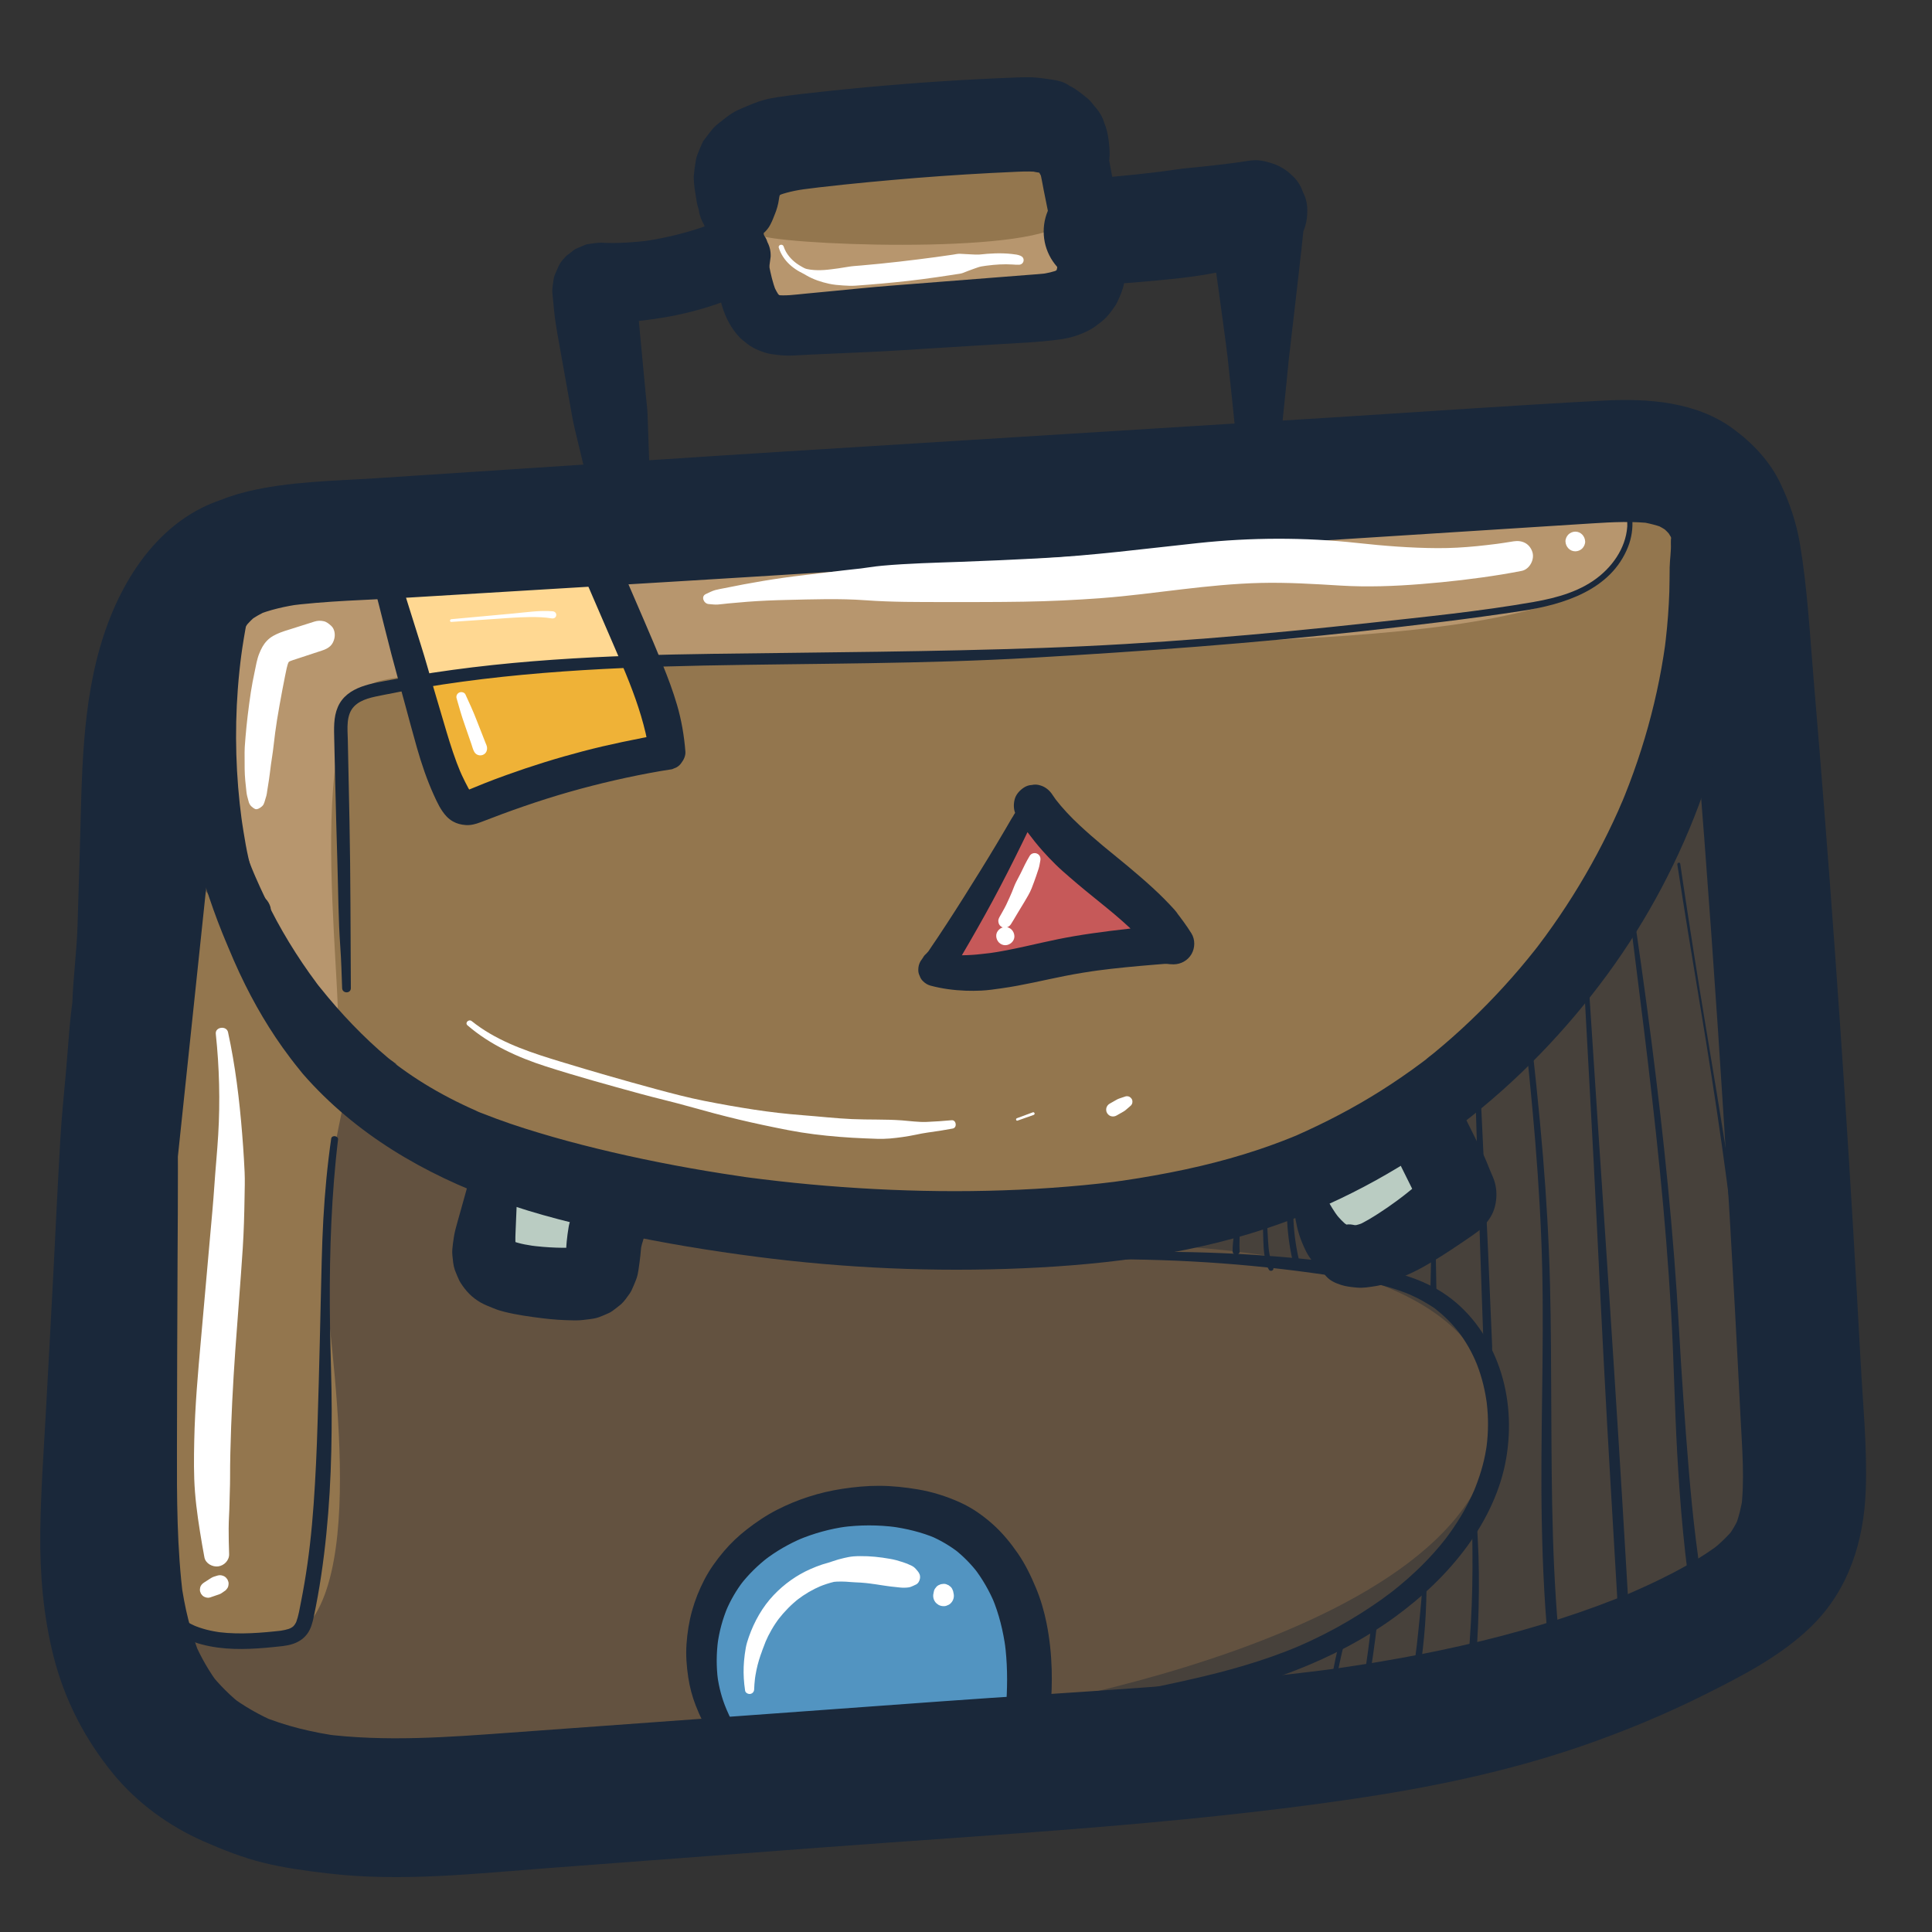 <?xml version="1.0" encoding="UTF-8"?><svg id="hilite" xmlns="http://www.w3.org/2000/svg" viewBox="0 0 1000 1000"><rect x="0" y="0" width="1000" height="1000" fill="#333333" stroke="none"/><path d="m121.57,289.727s3.842,39.71-26.403,113.99c-30.245,74.281-71.707,467.605-22.191,500.642,49.517,33.038,766.549-34.67,806.918-70.965,40.368-36.295,76.13-65.18,69.253-103.692-6.877-38.513-45.528-447.734-53.834-461.311s16.084-59.99-140.412-43.485c-156.497,16.506-615.449,48.314-633.331,64.82Z" style="fill:#93764e; stroke-width:0px;"/><path d="m900.949,299.108c-10.298,22.61-27.24,60.328-39.748,90.813-19.171,46.724-85.563,150.92-85.563,150.92-66.222,64.224-123.591,99.457-343.471,93.56-219.88-5.896-331.216-187.12-331.216-187.12l-18.344,2.193c-27.189,127.924-52.491,426.291-9.632,454.886,49.517,33.037,766.55-34.67,806.918-70.966,40.368-36.294,76.13-65.179,69.253-103.693-5.839-32.694-34.568-332.432-48.198-430.594Z" style="fill:#635240; stroke-width:0px;"/><path d="m786.199,222.301c-9.563.571-19.898,1.403-31.299,2.606-156.497,16.506-615.45,48.315-633.331,64.82,0,0,2.882,30.204-16.387,87.122l1.492,27.212c6.19,5.158,57.34,141.332,66.492,137.203,9.151-4.129-21.265-177.435,23.176-188.782s302.043-7.43,369.246-16.095c67.202-8.664,337.231,3.715,265.144-87.065-8.649-10.892-24.166-19.763-44.533-27.021Z" style="fill:#b7966e; stroke-width:0px;"/><path d="m181.981,554.675l-86.815-107.394-38.782,375.11s33.785,35.574,85.195,28.522,31.117-139.435,26.86-186.299c-4.258-46.865,13.542-109.939,13.542-109.939Z" style="fill:#93764e; stroke-width:0px;"/><path d="m453.98,649.985c-4.367.109,310.855-39.948,319.108,79.718,8.253,119.665-273.087,159.196-273.087,159.196,0,0,351.489-16.075,398.254-47.059,46.766-30.985,50.616-52.856,48.691-127.887s-57.444-365.272-57.444-365.272c0,0-53.144,291.735-435.522,301.304Z" style="fill:#47413b; stroke-width:0px;"/><path d="m262.446,606.149s-27.16,37.792-7.39,50.413c19.77,12.62,58.97,2.994,58.97,2.994l4.361-34.732" style="fill:#baccc2; stroke-width:0px;"/><path d="m677.081,608.368s2.672,38.683,23.549,37.369c20.878-1.313,54.201-26.947,54.201-26.947l-20.918-38.83" style="fill:#baccc2; stroke-width:0px;"/><polygon points="536.366 418.128 485.127 500 598.747 483.494 536.366 418.128" style="fill:#c65959; stroke-width:0px;"/><path d="m310.448,292.649h-106.803c3.095,3.095,30.948,117.167,37.138,118.416s102.407-24.541,102.407-24.541l-32.742-93.875Z" style="fill:#efb237; stroke-width:0px;"/><path d="m310.448,292.649h-106.803c1.486,1.486,8.685,28.564,16.447,56.444,25.583-2.353,64.877-3.715,108.389-4.738l-18.034-51.706Z" style="fill:#ffd892; stroke-width:0px;"/><path d="m453.935,779.318c-51.969-9.528-62.539,19.845-86.822,54.076-24.283,34.232,35.814,88.946,35.814,88.946l122.577-24.144c22.695-54.675-19.601-109.349-71.569-118.879Z" style="fill:#5294c1; stroke-width:0px;"/><path d="m549.871,69.954l-144.033-1.162s-29.916,12.68-18.569,47.605c11.347,34.923-13.916,34.923,8,40.081,21.916,5.158,153.961,9.284,157.056-10.316,3.095-19.6-2.454-76.208-2.454-76.208Z" style="fill:#93764e; stroke-width:0px;"/><path d="m552.325,112.119c-3.095,19.6-135.139,15.474-157.056,10.316-3.322-.782-5.462-1.449-6.908-2.133,8.232,30.934-14.138,31.222,6.908,36.175,21.916,5.158,153.961,9.284,157.056-10.316,1.296-8.21,1.07-22.907.376-37.222-.111,1.117-.226,2.226-.376,3.179Z" style="fill:#b7966e; stroke-width:0px;"/><path d="m388.243,85.837c-3.49,7.032-5.022,16.53-1.421,28.863,1.889-4.48,5.907-12.408,1.421-28.863Z" style="fill:#b7966e; stroke-width:0px;"/><path d="m77.666,733.649c9.081-83.914,17.932-168.486,26.897-253.641,2.517-23.906,5.034-47.813,7.551-71.719-.297,2.212-.595,4.424-.892,6.637,2.056-11.989,3.041-24.294,4.584-36.374,1.294-10.133,2.547-20.272,3.896-30.397-.339,2.525-.679,5.051-1.018,7.576,1.381-10.102,3.155-20.154,6.966-29.659-1.02,2.417-2.04,4.834-3.06,7.251,1.241-2.917,2.647-5.697,4.299-8.403l-4.836,6.259c3.078-3.857,5.792-7.891,8.708-11.846-1.624,2.101-3.247,4.203-4.871,6.304,2.402-3.055,5.087-5.75,8.127-8.168l-6.31,4.875c3.677-2.766,7.613-4.977,11.83-6.81l-7.457,3.147c7.59-3.122,15.56-4.877,23.665-6.029l-8.315,1.117c21.449-2.863,43.352-3.205,64.937-4.508,23.299-1.406,46.598-2.812,69.897-4.218,47.183-2.848,94.368-5.645,141.541-8.65,93.778-5.973,187.556-11.945,281.335-17.918,26.211-1.669,52.423-3.339,78.634-5.008,13.397-.853,26.794-1.709,40.191-2.56,10.724-.681,21.473-1.25,32.169.117l-8.394-1.128c5.355.779,10.524,2.055,15.527,4.136l-7.54-3.182c3.292,1.48,6.339,3.247,9.236,5.401-2.129-1.645-4.258-3.289-6.386-4.934,2.926,2.323,5.5,4.923,7.815,7.853l-4.933-6.385c2.716,3.634,4.89,7.522,6.705,11.675-1.06-2.511-2.119-5.022-3.179-7.534,3.447,8.315,5.3,17.081,6.552,25.967-.376-2.795-.751-5.589-1.127-8.384,4.085,30.524,5.588,61.57,8.046,92.262,2.598,32.45,5.056,64.911,7.376,97.382,4.638,64.942,8.72,129.924,12.244,194.936.975,17.995,1.908,35.992,2.798,53.99.816,16.498,2.365,33.252.157,49.701l1.138-8.468c-.87,5.775-2.245,11.367-4.389,16.806l3.212-7.612c-2.044,4.827-4.625,9.239-7.827,13.388l4.984-6.452c-3.786,4.681-8.114,8.757-12.836,12.48l6.454-4.986c-15.929,12.194-34.642,21.003-53.02,28.813,2.569-1.084,5.137-2.168,7.706-3.252-51.671,21.746-107.13,33.672-162.516,41.167l9.124-1.226c-68.087,9.109-136.941,12.18-205.412,17.15-74.387,5.4-148.774,10.8-223.161,16.199-32.457,2.356-65.118,4.907-97.541.692l9.55,1.283c-14.496-1.97-28.765-5.319-42.282-10.99,2.865,1.209,5.731,2.418,8.596,3.628-8.594-3.704-16.693-8.301-24.147-13.97,2.43,1.878,4.861,3.755,7.291,5.633-6.671-5.202-12.62-11.138-17.833-17.801,1.879,2.433,3.759,4.865,5.638,7.298-5.387-7.083-9.776-14.752-13.318-22.91l3.639,8.623c-5.417-12.87-8.587-26.436-10.463-40.244.43,3.204.861,6.407,1.291,9.611-3.39-26.21-3.372-52.538-3.312-78.914.073-32.02.141-64.033.308-96.051.167-32.039.516-64.028-.535-96.051-1.052-32.055-2.097-63.983-1.227-96.051.814-30.009.174-60.447,4.087-90.264l-.878,6.537c1.389-10.235,3.308-20.422,6.118-30.367,1.31-4.635,2.817-9.216,4.574-13.701.703-1.795,2.607-5.391-.803,1.806.461-.972.868-1.971,1.323-2.946,1.045-2.241,2.163-4.448,3.364-6.609,1.092-1.964,2.252-3.89,3.486-5.768,1.389-2.112,6.544-7.752.685-1.256,2.905-3.22,5.654-6.44,8.99-9.245,4.029-3.388-3.039,2.085-1.391,1.052.973-.61,1.887-1.322,2.859-1.938,1.679-1.065,3.415-2.042,5.197-2.924,5.172-2.56-4.88,1.729-1.122.389.97-.346,1.928-.718,2.908-1.039,2.354-.771,4.745-1.379,7.174-1.861,12.33-2.443,20.538-17.804,16.752-29.504-4.242-13.108-16.293-19.369-29.504-16.752-36.727,7.276-59.136,38.871-70.212,72.451-11.663,35.358-11.291,73.333-12.397,110.11-.403,13.389-.805,26.778-1.207,40.167-.412,13.702-2.337,27.336-2.729,41.04.313-2.331.626-4.662.94-6.993-2.307,13.502-2.916,27.408-4.144,41.047-1.073,11.926-2.298,23.849-2.995,35.801-1.358,23.275-2.421,46.572-3.632,69.855-1.241,23.871-2.553,47.733-3.864,71.602-1.131,20.587-2.633,41.199-2.872,61.822-.249,21.503,1.562,43.278,6.848,64.176,5.75,22.731,16.29,43.059,31.111,61.107,12.227,14.889,28.942,26.983,46.553,34.698,10.071,4.412,20.156,8.397,30.835,11.05,10.93,2.715,22.134,4.208,33.302,5.533,37.907,4.497,76.311.129,114.167-2.723,47.073-3.547,94.146-7.094,141.219-10.641,91.195-6.872,182.925-11.647,273.486-24.866,40.911-5.972,81.6-14.264,120.727-27.802,21.554-7.457,42.778-16.239,63.178-26.444,19.372-9.69,39.214-19.837,54.946-35.041,19.612-18.955,27.578-44.399,28.503-71.104.767-22.142-1.523-44.584-2.7-66.687-2.505-47.024-5.302-94.032-8.391-141.021-3.088-46.989-6.468-93.96-10.14-140.907-1.836-23.474-3.744-46.942-5.725-70.404-1.979-23.437-3.222-47.153-7.095-70.375-1.832-10.987-5.296-21.183-10.059-31.271-5.521-11.694-14.475-21.061-24.799-28.606-18.842-13.77-43.758-15.613-66.299-14.435-46.762,2.444-93.494,5.797-140.23,8.705-94.361,5.872-188.721,11.743-283.082,17.615-47.48,2.954-94.945,6.173-142.415,9.285-23.299,1.528-46.598,3.055-69.897,4.582-22.311,1.463-45.5,1.655-67.314,7.005-24.942,6.116-48.022,21.862-57.216,46.575l3.118-7.388c-6.799,14.922-9.765,29.666-10.542,46.068-.624,13.193-.368,26.453-.456,39.658-.192,28.876-1.138,57.719-1.978,86.588-1.663,57.142-3.326,114.284-4.99,171.426-.933,32.07-1.767,64.131-2.607,96.209-.175,6.689,5.815,12.379,12.379,12.379,7.292,0,11.657-5.703,12.379-12.379h0Z" style="fill:#1a283a; stroke-width:0px;"/><path d="m87.043,350.946c2.646,36.335,8.329,72.734,19.285,107.542,2.584,8.209,5.465,16.326,8.686,24.307.436,1.08.883,2.155,1.326,3.232.513,1.246,2.957,7.035,1.341,3.215,1.096,2.59,2.174,5.187,3.3,7.765,1.87,4.281,3.842,8.518,5.924,12.7,3.772,7.579,7.904,14.979,12.424,22.138,2.237,3.544,4.572,7.028,7.003,10.441,1.321,1.855,2.674,3.687,4.05,5.502,1.158,1.527,2.341,3.041,3.513,4.555-4.021-5.197,1.664,2.134,2.912,3.562,27.228,31.151,62.773,51.826,101.402,65.715,20.106,7.229,40.987,12.255,61.851,16.756,23.633,5.099,47.472,9,71.444,12.111,45.77,5.941,92.072,7.981,138.184,5.965,45.088-1.971,90.598-7.841,133.242-23.176,68.094-24.487,126.406-70.759,169.022-128.892,41.932-57.2,67.196-127.14,69.618-198.142.142-4.155.281-8.338.171-12.495-.051-1.905-.277-3.793-.485-5.687-.125-1.139-.256-2.277-.394-3.414-.273-2.25-.732-9.823-.433-3.415-.432-9.285-7.875-18.239-17.795-17.795-9.271.415-18.259,7.836-17.795,17.795.193,4.135-.554,8.368-.622,12.516-.068,4.166-.029,8.329-.171,12.495-.283,8.312-.902,16.612-1.855,24.874-.13,1.126-.274,2.25-.408,3.375-.491,4.133.677-4.614.071-.497-.275,1.868-.543,3.736-.839,5.601-.652,4.102-1.383,8.191-2.192,12.265-1.619,8.15-3.55,16.238-5.778,24.243-2.231,8.013-4.759,15.942-7.572,23.769-1.408,3.917-2.887,7.808-4.435,11.672-.704,1.757-1.441,3.501-2.155,5.253,2.296-5.633-.616,1.351-1.263,2.797-6.804,15.227-14.693,29.967-23.567,44.088-4.44,7.066-9.127,13.977-14.049,20.716-1.342,1.838-2.702,3.663-4.079,5.475-.459.604-.926,1.202-1.383,1.808,3.335-4.421.868-1.138.155-.236-2.586,3.272-5.23,6.499-7.929,9.678-10.786,12.705-22.465,24.655-34.943,35.703-3.115,2.759-6.281,5.461-9.494,8.104-1.455,1.197-2.996,2.322-4.41,3.567,4.097-3.608,1.234-.941.25-.194-.902.685-1.807,1.365-2.716,2.041-6.664,4.956-13.512,9.665-20.529,14.107-14.077,8.912-28.808,16.579-44.037,23.315-3.835,1.696,4.42-1.805.542-.222-1.05.428-2.097.863-3.149,1.286-1.755.705-3.516,1.394-5.283,2.067-3.894,1.482-7.819,2.884-11.771,4.203-9.784,3.267-19.735,6.04-29.773,8.411-10.602,2.504-21.323,4.546-32.071,6.314-2.934.483-5.873.936-8.816,1.362-.967.14-1.997.211-2.945.417,5.537-1.203.74-.102-.458.049-5.417.684-10.844,1.28-16.279,1.798-44.14,4.206-88.838,3.931-133.008.326-11.139-.909-22.258-2.049-33.349-3.421-1.512-.187-3.024-.378-4.535-.574-1.022-.132-6.222-.641-.66-.082-2.522-.253-5.039-.703-7.546-1.071-5.53-.811-11.051-1.68-16.563-2.606-21.633-3.635-43.153-8.102-64.399-13.571-9.863-2.539-19.668-5.351-29.377-8.426-4.841-1.533-9.65-3.169-14.414-4.929-2.16-.798-4.31-1.621-6.451-2.47-1.254-.498-2.642-.926-3.835-1.557,4.488,2.374.719.296-.414-.203-9.265-4.082-18.288-8.729-26.901-14.057-3.883-2.402-7.681-4.943-11.381-7.618-.941-.68-1.867-1.381-2.804-2.066-1.2-.878-1.459-1.98,1.028.815-1.47-1.652-3.696-2.938-5.403-4.369-12.797-10.73-24.59-23.164-35.022-36.195-.71-.887-1.459-1.765-2.121-2.689,2.62,3.659.315.378-.197-.308-1.156-1.548-2.293-3.109-3.413-4.683-2.466-3.467-4.846-6.997-7.14-10.58-4.607-7.196-8.894-14.597-12.757-22.219-1.941-3.83-3.802-7.7-5.587-11.605-.813-1.779-1.61-3.566-2.392-5.359-.112-.257-1.643-3.833-.541-1.222-.463-1.096-.915-2.196-1.365-3.298-3.305-8.097-6.316-16.312-9.066-24.613-5.492-16.584-9.941-33.507-13.543-50.598-1.778-8.435-3.34-16.913-4.73-25.421-1.468-8.984-16.621-6.954-15.957,2.16h0Z" style="fill:#1a283a; stroke-width:0px;"/><path d="m248.448,595.235c-.581,1.138-1.127,2.308-1.764,3.414-1.133,1.969-1.619,4.278-2.228,6.454-.713,2.548-1.426,5.097-2.139,7.645-1.448,5.176-2.896,10.353-4.344,15.53-.699,2.498-1.427,4.989-2.082,7.498-.281,1.078-.54,2.162-.749,3.256-.103.541-.191,1.083-.268,1.628-.278,1.956-.602,3.922-.748,5.896-.08,1.079-.085,2.165.028,3.242.253,2.42.44,5.158,1.27,7.535.088.253.189.501.291.748.643,1.562,1.253,3.161,1.995,4.68.209.428.444.845.703,1.245,1.305,2.015,2.785,3.986,4.482,5.694,1.72,1.731,3.732,3.23,5.848,4.456,2.135,1.237,4.507,2.095,6.767,3.036,1.863.776,3.79,1.364,5.748,1.846,6.487,1.597,13.139,2.504,19.76,3.321,5.236.646,10.508.998,15.783,1.051,1.171.012,2.343.013,3.512-.061.552-.035,1.101-.091,1.649-.161,2.14-.275,4.332-.448,6.444-.931.528-.121,1.05-.27,1.558-.458,1.709-.63,3.434-1.392,5.095-2.138.278-.125.552-.254.819-.401.385-.211.751-.45,1.105-.71,1.396-1.024,2.817-2.123,4.16-3.216.167-.136.329-.277.486-.424,1.638-1.531,2.957-3.515,4.231-5.283.395-.547.735-1.133,1.026-1.742.843-1.757,1.565-3.589,2.291-5.394.139-.344.264-.694.379-1.047.229-.705.413-1.423.568-2.148.155-.727.279-1.459.385-2.195.35-2.435.7-4.875.956-7.323.164-1.562.283-3.127.438-4.69.075-.756.158-1.511.258-2.264-.231,1.722-.463,3.443-.694,5.165.178-1.317.405-2.631.766-3.911.167-.593.396-1.166.541-1.764.143-.588.327-1.163.557-1.722-.646,1.532-1.293,3.064-1.94,4.596.728-1.708,1.524-3.386,2.171-5.131l-1.93,4.574c.709-1.538,1.369-3.098,1.979-4.679l.683-5.085c.003-.113,0-.227.004-.34.007-.201.024-.401.048-.601-.22,1.634-.439,3.268-.659,4.902.088-.64.243-1.263.492-1.86-.574,1.361-1.148,2.721-1.722,4.082.091-.209.189-.412.292-.615,1.505-2.595,2.262-5.393,2.271-8.396-.009-3.003-.766-5.801-2.271-8.396-1.479-2.5-3.468-4.489-5.968-5.968-2.595-1.505-5.393-2.262-8.396-2.271-1.473-.178-2.754.092-4.263.294-1.357.182-2.706.265-4.0.708-3.29,1.127-6.704,2.684-8.95,5.467-1.225,1.518-2.51,3.044-3.572,4.69-1.273,1.973-2.173,4.204-2.81,6.458-.203.716-.357,1.446-.48,2.179-.413,2.458-.742,4.935-.987,7.417-.162,1.637-.234,3.281-.316,4.924-.093,1.857-.194,3.715-.438,5.559.229-1.704.458-3.407.687-5.111-.235,1.724-.597,3.435-1.267,5.047.643-1.523,1.285-3.045,1.928-4.568-.382.895-.855,1.739-1.447,2.512l2.981-3.859c-.506.643-1.081,1.216-1.728,1.717l3.849-2.974c-.688.519-1.432.933-2.224,1.269,1.51-.637,3.021-1.275,4.531-1.912-1.209.487-2.471.776-3.76.957l5.022-.675c-2.121.279-4.271.312-6.407.343-2.269.033-4.538.011-6.806-.067-4.611-.157-9.211-.547-13.784-1.156l4.88.656c-4.95-.668-10.111-1.351-14.754-3.291l4.314,1.821c-1.782-.761-3.561-1.75-5.108-2.92l3.586,2.77c-.853-.664-1.616-1.415-2.279-2.269l2.712,3.51c-.648-.865-1.177-1.794-1.601-2.788l1.71,4.053c-.592-1.444-.954-2.953-1.168-4.497.196,1.456.391,2.911.587,4.367-.339-2.601-.296-5.226-.191-7.842.122-3.062.254-6.123.381-9.184l.768-18.493.21-5.055c.074-1.791-.338-3.533-.615-5.294l-.391-2.486-1.033-2.449-1.603-2.075-2.075-1.603c-1.177-.749-2.447-1.155-3.812-1.216-.908-.244-1.817-.244-2.725,0-.925.003-1.788.236-2.587.7-.868.243-1.622.683-2.262,1.318-1.116.723-1.996,1.682-2.64,2.876h0Z" style="fill:#1a283a; stroke-width:0px;"/><path d="m670.739,617.063c-.446,2.401-.778,4.812-1.102,7.233.408-1.51.817-3.02,1.225-4.53l-.05.105c-.664,1.044-1.024,2.17-1.079,3.38-.216.806-.216,1.611,0,2.417.022.467.089.925.202,1.375-.108-.807-.217-1.613-.325-2.42.621,4.813,1.33,9.618,2.792,14.26.875,2.779,2.005,5.499,3.266,8.12.806,1.675,1.751,3.28,2.872,4.764,1.253,1.657,2.492,3.381,3.965,4.862,1.544,1.552,3.366,2.862,5.116,4.149l-2.888-2.232c.069.066.143.128.221.184-.748-.968-1.496-1.936-2.243-2.904.974,1.447,2.079,2.81,3.178,4.16.175.214.355.423.539.63,2.061,2.318,4.756,3.489,7.624,4.435,2.648.873,5.589,1.163,8.31,1.414,3.237.299,6.569-.301,9.735-.799,1.797-.283,3.562-.747,5.289-1.314,3.064-1.006,6.032-2.339,8.992-3.599,1.783-.759,3.549-1.558,5.297-2.396,3.337-1.601,6.558-3.448,9.735-5.344,6.484-3.871,12.737-8.11,18.971-12.367.693-.473,1.393-.937,2.066-1.438,1.56-1.161,4.003-2.729,5.447-4.448,2.764-3.293,4.76-5.945,5.865-10.22,1.083-4.194,1.079-8.689-.139-12.859-.536-1.835-1.417-3.605-2.143-5.372-1.394-3.393-2.704-6.828-4.338-10.114-2.036-4.095-4.072-8.191-6.107-12.286-.999-2.01-1.999-4.021-2.998-6.031-.259-.521-.518-1.042-.777-1.564-1.056-2.124-1.825-3.443-3.872-5.49-2.156-2.156-3.176-2.794-5.3-3.718-1.857-.808-3.714-1.618-5.594-2.37-2.468-.774-4.936-.884-7.404-.332-2.471.112-4.772.847-6.904,2.204-1.253.968-2.505,1.936-3.758,2.904-2.301,2.317-3.893,5.048-4.775,8.194-.125.447-.23.901-.342,1.352-.052.21-.109.42-.157.631l-.034.183-.732,5.45.732,5.45c.605,1.717,1.313,3.386,2.122,5.009.57,1.156,1.147,2.308,1.721,3.462,1.129,2.271,2.258,4.542,3.387,6.813,1.147,2.308,2.295,4.617,3.442,6.925,1.128,2.269,2.197,4.573,3.485,6.755.717,1.214,1.434,2.429,2.151,3.643.727,1.231,1.54,2.444,2.118,3.754-.664-1.574-1.329-3.149-1.993-4.723.17.421.299.84.373,1.289l-.703-5.23c.03.288.037.566.013.855.234-1.738.467-3.476.701-5.214-.05.365-.141.705-.282,1.046l1.969-4.667c-.16.333-.35.639-.568.937,1.016-1.314,2.031-2.629,3.046-3.943-.96,1.232-2.25,2.175-3.445,3.165-1.391,1.153-2.783,2.304-4.181,3.45-2.763,2.266-5.546,4.507-8.373,6.693,1.248-.965,2.497-1.929,3.745-2.894-6.227,4.808-12.701,9.393-19.493,13.374-1.895,1.111-3.834,2.146-5.854,3.013,1.336-.564,2.671-1.127,4.007-1.691-2.149.906-4.372,1.612-6.685,1.941l4.332-.582c-1.649.216-3.304.236-4.954.027l4.242.57c-.34-.046-.679-.099-1.016-.163-1.533-.29-2.86-.721-4.6-.643l-4.216.567c-.084.027-.169.05-.254.071-.525.139-1.061.239-1.599.315l3.898-.524c-.185.024-.37.046-.555.066l3.814.512c-.816-.183-1.603-.472-2.374-.794l3.314,1.399c-1.764-.754-3.407-1.744-4.929-2.909.867.67,1.734,1.34,2.601,2.01-2.363-1.832-4.421-4.014-6.253-6.372.587.76,1.174,1.519,1.761,2.279-2.487-3.224-4.587-6.724-6.46-10.335.306.725.612,1.45.918,2.174l-.062-.16c-.281-1.183-.824-2.214-1.627-3.092-.404-.683-.948-1.227-1.631-1.631-.311-.305-.654-.563-1.029-.774l1.817,1.403c-1.109-1.235-2.182-2.5-3.228-3.789-.821-.815-1.788-1.379-2.902-1.691-1.165-.313-2.331-.313-3.497,0-2.065.569-4.185,2.396-4.593,4.593h0Z" style="fill:#1a283a; stroke-width:0px;"/><path d="m105.251,299.252c-.998,2.597-1.957,5.21-2.872,7.838-.892,2.564-1.856,5.141-2.459,7.79-1.218,5.354-2.263,10.747-3.136,16.168-1.838,11.412-3.027,22.933-3.431,34.487-.384,10.983-.081,21.991.905,32.937,1.042,11.569,2.767,23.101,5.239,34.452,2.335,10.722,5.293,21.365,9.053,31.678.699,1.916,1.627,3.7,2.571,5.499.903,1.721,3.078,3.391,4.971,3.822,1.86.424,3.65.326,5.415-.419,3.815-1.61,5.863-5.757,4.816-9.812-.246-.955-.469-1.917-.725-2.869-.282-1.046-.731-2.057-1.107-3.074-.722-1.952-1.42-3.913-2.093-5.882-1.315-3.842-2.537-7.716-3.668-11.617-2.288-7.89-4.197-15.89-5.727-23.962-.866-4.568-1.607-9.159-2.231-13.766.096.716.193,1.433.289,2.149-2.44-18.166-3.013-36.577-1.655-54.858.381-5.13.916-10.247,1.597-15.345l-.263,1.956c.457-3.389.977-6.77,1.565-10.139.681-3.896,1.567-7.755,2.09-11.675l-.253,1.882c.638-4.738,1.404-9.458,2.3-14.155.296-1.554.236-3.068-.585-4.471-.704-1.204-2.084-2.352-3.468-2.667-1.485-.338-3.153-.265-4.471.585-1.34.864-2.096,1.984-2.667,3.468h0Z" style="fill:#1a283a; stroke-width:0px;"/><path d="m111.8,316.914c-2.465,11.073-4.303,22.265-5.673,33.525-1.289,10.601-2.056,21.266-2.298,31.943-.242,10.662.04,21.337.849,31.972.846,11.128,2.162,22.287,4.188,33.264.826,4.474,1.855,8.925,3.354,13.225,1.74,4.991,3.981,9.95,7.12,14.23,1.13,1.541,2.3,3.066,3.552,4.511.929 1,2.028,1.706,3.299,2.12,1.222.642,2.538.936,3.95.883,2.514,0,5.518-1.117,7.249-3.003,1.793-1.954,3.125-4.519,3.003-7.249-.122-.908-.244-1.817-.366-2.725-.487-1.737-1.366-3.244-2.636-4.524-.491-.567-.966-1.147-1.426-1.74.534.692,1.069,1.383,1.603,2.075-2.269-2.969-4.08-6.241-5.543-9.675.344.816.689,1.633,1.033,2.449-.473-1.123-.941-2.249-1.419-3.37l1.033,2.448c-3.559-8.563-5.169-17.836-6.648-26.943-.472-2.907-.903-5.821-1.296-8.739l.348,2.592c-1.495-11.173-2.416-22.42-2.747-33.687-.332-11.3-.076-22.617.771-33.891.474-6.316,1.136-12.617,1.978-18.894l-.306,2.279c.843-6.246,1.866-12.466,3.068-18.654.432-2.221.335-4.404-.838-6.409-1.01-1.725-2.988-3.371-4.971-3.822-2.129-.485-4.519-.38-6.409.838-1.771,1.142-3.351,2.852-3.822,4.971h0Z" style="fill:#1a283a; stroke-width:0px;"/><path d="m334.717,259.141l.764-4.793c.329-2.062.937-4.337.867-6.337-.032-.908-.064-1.816-.096-2.724-.119-3.384-.238-6.768-.357-10.151-.241-6.85-.482-13.7-.723-20.55-.119-3.382-.594-6.781-.913-10.151l-.959-10.151c-.647-6.85-1.294-13.7-1.941-20.55-.531-5.627-.894-11.327-1.868-16.895-.654-3.738-1.421-7.476-1.954-11.233.253,1.879.505,3.759.758,5.638-.092-.71-.135-1.417-.044-2.13l-.755,5.617c.055-.335.138-.651.269-.965-.709,1.679-1.417,3.359-2.126,5.038.096-.201.204-.383.335-.563l-3.294,4.264c.153-.184.314-.34.502-.489-1.419,1.097-2.839,2.193-4.258,3.29.165-.112.323-.204.502-.292-1.674.706-3.347,1.413-5.021,2.119.369-.153.74-.248,1.135-.312l-5.575.749c1.079-.14,2.179-.12,3.265-.164,1.199-.049,2.399-.103,3.596-.185,2.317-.158,4.638-.231,6.954-.412,6.412-.503,12.812-1.349,19.159-2.375,9.236-1.492,18.349-3.752,27.211-6.75,2.457-.831,4.894-1.719,7.31-2.663,1.226-.479,2.447-.973,3.662-1.481,2.119-.886,4.295-1.69,6.365-2.69.616-.298,1.169-.754,1.726-1.151,2.277-1.228,4.104-2.905,5.481-5.032,1.727-1.887,2.892-4.101,3.497-6.644.233-1.731.465-3.462.698-5.193.102-2.69-.459-5.199-1.683-7.527-.464-1.655-1.301-3.091-2.512-4.31-1.377-2.127-3.205-3.804-5.481-5.032-1.556-.656-3.111-1.313-4.667-1.969-3.462-.93-6.925-.93-10.387,0-.671.131-1.386.202-2.027.438-.688.253-1.364.542-2.048.807-1.333.515-2.673,1.013-4.019,1.493-2.694.961-5.412,1.854-8.151,2.676-5.41,1.624-10.901,2.976-16.446,4.051-3.194.619-6.405,1.144-9.628,1.581l5.435-.73c-4.365.586-8.751,1.006-13.148,1.251-2.2.122-4.402.197-6.605.236-2.183.039-4.369-.112-6.549-.181-.472-.015-.933.001-1.403.05-1.384.145-4.323.508-5.677.766-.097.018-.194.034-.29.057-.127.031-.248.071-.372.111l-.179.072c-1.674.707-3.348,1.413-5.022,2.119-.986.501-1.718,1.228-2.636,1.937-.691.534-1.783,1.238-2.506,1.985-3.019,3.126-3.438,4.212-4.876,7.619-.501,1.188-1.141,2.315-1.339,3.591-.306,1.972-.663,4.07-.8,6.063-.016.239-.02.479-.017.719.014.993.151,1.986.248,2.974.231,2.352.462,4.704.693,7.056.413,4.204,1.047,8.364,1.79,12.518,1.665,9.303,3.329,18.607,4.994,27.91l2.497,13.955c.417,2.33.874,4.627,1.427,6.928.55,2.289,1.101,4.578,1.652,6.867,1.101,4.578,2.202,9.155,3.303,13.733.55,2.289,1.101,4.578,1.652,6.867l.377,1.566.203.843c.039.161.072.323.113.483.147.721.425,1.401.835,2.039.218.707.507,1.38.865,2.018.489,1.008.942,2.035,1.408,3.053.451.984.902,1.968,1.353,2.952.726.94,1.452,1.879,2.178,2.819l2.819,2.178,3.327,1.404c1.851.58,3.702.663,5.553.249,1.257-.004,2.428-.321,3.514-.951,1.18-.331,2.204-.928,3.073-1.791,1.046-.619,1.879-1.452,2.498-2.498,1.231-1.345,2.062-2.924,2.493-4.736h0Z" style="fill:#1a283a; stroke-width:0px;"/><path d="m660.959,245.339c1.734-15.984,3.401-31.976,4.999-47.974.451-4.517.897-9.034,1.337-13.552-.191,1.419-.381,2.837-.572,4.256.777-4.907,1.239-9.89,1.824-14.827.428-3.613.852-7.227,1.273-10.841.842-7.226,1.669-14.453,2.483-21.682.458-4.065.911-8.13,1.36-12.196-.273,2.035-.547,4.069-.82,6.104.641-3.228.876-6.606,1.234-9.898.142-1.31.284-2.62.426-3.93.288-2.665.574-5.33.858-7.995-.297,2.209-.594,4.417-.89,6.626l.043-.258-2.518,5.966c.357-.774.713-1.549,1.07-2.323,2.377-4.098,3.573-8.519,3.587-13.262.137-3.618-.618-6.992-2.263-10.124-1.06-3.258-2.871-6.077-5.433-8.457-3.279-3.257-7.144-5.509-11.595-6.758-.309-.085-.619-.166-.927-.257-6-1.769-8.768-.918-14.784-.049-.708.102-1.416.202-2.124.301-1.417.199-2.834.393-4.253.584l7.215-.969c-9.088,1.218-18.199,2.259-27.327,3.119-5.025.473-10.031,1.331-15.038,2.004l7.486-1.006c-10.471,1.405-20.973,2.578-31.496,3.512-1.465.13-2.93.256-4.396.376-.711.059-1.421.116-2.132.173-.4.032-.8.062-1.199.094-.133.011-.267.022-.4.033-3.808-.144-7.36.65-10.657,2.382-1.296.276-2.463.786-3.5,1.532-4.135,2.447-7.426,5.738-9.873,9.873-2.49,4.292-3.742,8.922-3.757,13.89.015,4.968,1.268,9.598,3.757,13.89,2.447,4.135,5.738,7.426,9.873,9.873l.196.103c2.202.929,4.405,1.859,6.607,2.788l3.676.494c1.304.395,2.618.555,3.943.482.311-.012.622-.033.933-.05.711-.038,1.421-.078,2.132-.118,1.332-.076,2.664-.155,3.996-.239,2.708-.17,5.415-.355,8.12-.556,5.41-.402,10.816-.866,16.215-1.393,7.8-.762,15.681-1.491,23.401-2.822,5.331-.919,10.651-1.899,15.959-2.942,3.004-.59,6.004-1.2,9.001-1.829,1.477-.31,2.953-.625,4.428-.945.738-.16,1.475-.321,2.212-.483.347-.076.694-.153,1.04-.23.172-.038.349-.071.521-.113,2.141-.903,4.282-1.807,6.423-2.71,1.997-1.298,3.865-2.748,5.604-4.353-1.804,1.394-3.608,2.788-5.413,4.182.272-.199.543-.398.815-.597-11.984-3.142-23.968-6.285-35.951-9.427.394.774.787,1.549,1.181,2.323l-2.518-5.966c.499,2.45.73,4.987,1.082,7.463.354,2.489.706,4.978,1.056,7.467l-.823-6.122c.179,3.154.873,6.472,1.323,9.658.172,1.222.344,2.445.516,3.667.349,2.488.697,4.977,1.042,7.465.697,5.02,1.387,10.041,2.07,15.062.386,2.838.769,5.676,1.151,8.514l-.645-4.798c.37,2.755.738,5.511,1.105,8.267.18,1.355.36,2.71.539,4.066.36,2.722.621,5.487,1.08,8.186-.191-1.419-.381-2.837-.572-4.256,1.735,15.984,3.404,31.976,5.003,47.974.452,4.517.898,9.034,1.338,13.552-.05,1.331.227,2.574.833,3.726.39,1.199,1.057,2.236,2,3.112.876.943,1.913,1.61,3.112,2,1.153.606,2.395.883,3.726.833,2.501-.112,5.095-.934,6.839-2.833l1.512-1.957c.875-1.508,1.315-3.135,1.32-4.881h0Z" style="fill:#1a283a; stroke-width:0px;"/><path d="m374.551,84.411c-2.074,9.25-3.587,18.582-4.808,27.98l.438-3.261c-.631,2.251-.531,4.557-.512,6.858.011,1.318.031,2.636.06,3.954.059,2.692.157,5.384.293,8.073.269,5.308.686,10.609,1.256,15.893.534,4.948,1.097,10.05,2.575,14.829,1.807,5.841,4.592,11.165,8.761,15.662.55.593,1.145,1.137,1.774,1.646,1.651,1.335,3.413,2.831,5.333,3.85,1.985,1.054,4.095,1.938,6.237,2.62,2.439.775,5.008,1.004,7.538,1.293,4.961.568,10.078-.002,15.048-.224,10.716-.477,21.433-.954,32.149-1.431,10.723-.477,21.436-1.232,32.149-1.894,10.777-.665,21.555-1.331,32.332-1.996,11.383-.703,22.819-1.075,34.118-2.687,5.344-.762,10.595-2.509,15.314-5.149.767-.429,1.498-.912,2.204-1.435,1.927-1.428,4.072-2.926,5.756-4.717,1.622-1.727,3.055-3.654,4.393-5.603.58-.845,1.083-1.741,1.508-2.674,1.413-3.103,2.829-6.235,3.391-9.616.577-3.47,1.083-7.003,1.038-10.532-.073-5.662-1.032-11.337-2.058-16.893-1.933-10.461-3.924-20.912-5.886-31.367-.484-2.579-.947-5.163-1.451-7.737.216,1.611.433,3.222.649,4.833-.17-1.272.132-2.713.17-4.002.038-1.304.03-2.61-.074-3.911-.243-3.026-.57-6.099-1.301-9.052-.74-2.989-2.092-5.853-3.438-8.595l2.247,5.324c-.767-3.917-3.347-7.541-6.018-10.362,1.17,1.514,2.339,3.028,3.509,4.541-1.285-1.875-2.73-3.666-4.156-5.43-.28-.347-.564-.688-.869-1.014-.56-.599-1.169-1.144-1.811-1.654-2.845-2.261-5.585-4.621-8.899-6.137,1.635,1.263,3.27,2.527,4.906,3.79-.831-.77-1.555-1.227-2.636-2.063-2.938-2.27-4.124-3.389-8.421-4.393-.266-.062-.533-.119-.801-.173-.676-.137-1.357-.243-2.04-.34-3.301-.469-6.626-1.015-9.965-1.182-2.619-.132-5.241-.058-7.86.039-6.724.251-13.447.549-20.168.895-13.319.686-26.628,1.56-39.922,2.621-13.354,1.066-26.692,2.32-40.01,3.764-8.097.877-16.218,1.726-24.267,2.97-2.251.348-4.511.75-6.71,1.349-4.186,1.14-8.091,2.88-12.082,4.59-1.991.853-3.921,1.841-5.705,3.076-2.058,1.426-4.007,3.023-5.97,4.571-.442.349-.877.704-1.294,1.082-.741.671-1.435,1.397-2.061,2.176-1.406,1.749-2.836,3.557-4.153,5.373-.15.207-.315.411-.448.628-.118.193-.205.388-.295.595-.918,2.112-1.882,4.237-2.684,6.397-.349.939-.605,1.912-.772,2.899-.424,2.512-.8,5.07-1.012,7.612-.056.669-.066,1.34-.044,2.01.108,3.24.673,6.484,1.198,9.673.216,1.313.357,2.788.816,4.038-.256-1.903-.511-3.805-.767-5.708.05,1.06.183,2.111.4,3.155-.023,1.034.12,2.031.427,2.992.067.233.143.464.213.697.138.459.27.92.393,1.383.108.408.209.818.299,1.23.049.224.084.453.138.675.677,1.605,1.354,3.209,2.032,4.814.917,1.558,2.01,2.961,3.28,4.207l-5.835-14.088c-.492,3.798,1.161,8.089,3.117,11.249.264.426.497.865.696,1.324l-1.781-4.22c.197.484.356.969.491,1.474.503,2.114,1.472,3.956,2.908,5.525,1.146,1.769,2.665,3.164,4.559,4.185,3.789,2.002,8.316,2.962,12.52,1.638,1.8-.567,3.567-1.366,5.266-2.168.391-.185.774-.384,1.142-.612.33-.204.642-.431.951-.665,1.34-1.035,2.68-2.071,4.02-3.106,1.937-1.799,3.306-3.93,4.107-6.393.415-.863.781-1.745,1.099-2.646.259-1.861.508-3.723.749-5.586-3.289,5.734-6.578,11.469-9.867,17.203.786-.474,1.516-1.03,2.189-1.667,2.194-1.421,3.924-3.306,5.191-5.654.811-1.536,1.492-3.475,2.144-5.083.201-.495.389-.994.564-1.498.959-2.756,1.412-5.255,1.526-8.364-.256,1.903-.511,3.805-.767,5.708.481-1.402.545-3.017.858-4.47.323-1.499.742-2.969,1.332-4.386-.78,1.849-1.56,3.698-2.341,5.546.565-1.292,1.277-2.493,2.138-3.61-1.251,1.619-2.502,3.238-3.752,4.857.269-.339.547-.669.841-.986,1.661-1.791,3.088-3.758,4.527-5.754-1.27,1.644-2.541,3.288-3.811,4.933,1.044-1.272,2.154-2.425,3.45-3.446l-4.952,3.826c1.909-1.473,4.023-2.627,6.237-3.574l-5.876,2.48c5.288-2.221,11.06-3.353,16.722-4.124l-6.575.883c16.738-2.241,33.577-3.898,50.396-5.394,17.034-1.514,34.096-2.722,51.173-3.62,4.723-.249,9.448-.474,14.173-.675,3.754-.16,7.522-.235,11.256.261l-6.481-.871c.592.084,1.181.178,1.768.293.268.053.535.112.802.17,4.846,1.058,8.476,1.331,13.319-.034-2.148.289-4.296.577-6.444.866.521.034,1.04.081,1.559.145l-6.365-.855c1.65.224,3.257.616,4.796,1.258l-5.5-2.321c.977.427,1.901.935,2.777,1.542l-4.541-3.509c2.888,2.975,6.356,4.931,10.337,6.043l-5.324-2.247c.377.244.742.501,1.1.774-1.478-1.142-2.955-2.283-4.433-3.425,1.226.968,2.303,2.08,3.267,3.307l-3.223-4.172c1.778,2.317,3.162,4.883,4.47,7.486-.612-1.449-1.223-2.898-1.835-4.348.779,2.966,1.238,6.053,1.844,9.06.623,3.095,1.246,6.189,1.87,9.284,1.258,6.249,2.517,12.498,3.775,18.747.574,2.852,1.14,5.703,1.532,8.587l-.638-4.752c.477,3.628.695,7.304.231,10.945.212-1.577.424-3.155.636-4.732-.269,1.957-.735,3.866-1.486,5.695l1.79-4.241c-.601,1.406-1.355,2.72-2.279,3.938.923-1.195,1.847-2.39,2.77-3.586-.888,1.133-1.895,2.141-3.022,3.036,1.193-.922,2.386-1.843,3.578-2.765-1.472,1.135-3.083,2.037-4.79,2.766l4.213-1.778c-3.133,1.299-6.458,1.999-9.807,2.463l4.666-.627c-4.039.543-8.116.782-12.177,1.1-4.749.372-9.499.744-14.248,1.116-9.377.735-18.754,1.469-28.131,2.203-9.438.739-18.876,1.478-28.313,2.218-9.448.74-18.879,1.729-28.313,2.63-5.237.5-10.473,1.001-15.709,1.501-4.887.467-9.856,1.212-14.761.607l4.097.55c-1.462-.204-2.879-.553-4.247-1.114l3.634,1.533c-1.213-.521-2.34-1.18-3.39-1.979,1.014.783,2.028,1.567,3.042,2.35-1.218-.956-2.285-2.061-3.233-3.284.772 1,1.545,2,2.317,3-1.375-1.819-2.457-3.82-3.352-5.913l1.463,3.466c-.541-1.411-1.071-2.832-1.759-4.18.486,1.152.973,2.305,1.459,3.457-1.719-4.291-2.689-8.806-3.588-13.325-1.151-5.792-2.115-11.619-2.902-17.471l.46,3.426c-.398-2.989-.753-5.984-1.059-8.983-.172-1.692-.284-3.416-.697-5.06-.171-.681-.305-1.373-.454-2.059-.309-1.428-.607-2.858-.893-4.291-1.126-5.634-2.07-11.303-2.837-16.997l.285,2.124c-.064-.48-.127-.959-.189-1.439-.264-2.038-.66-3.997-2.266-5.471-1.278-1.173-2.716-1.896-4.442-2.128-3.626-.487-7.643,1.768-8.489,5.542h0Z" style="fill:#1a283a; stroke-width:0px;"/><path d="m842.263,268.392c.832,11.618-5.283,22.191-14.002,29.49-9.657,8.085-22.26,11.551-34.43,13.688-27.758,4.874-56.036,7.668-84.04,10.743-56.454,6.199-113.2,11.036-169.968,13.044-56.72,2.007-113.406,2.269-170.146,3.045-55.663.761-111.58,3.01-166.405,13.334-10.245,1.929-23.709,3.315-28.427,14.237-2.296,5.317-1.959,11.269-1.841,16.93.147,7.068.326,14.136.492,21.204.338,14.359.715,28.714,1.157,43.07.441,14.337.461,28.764,1.49,43.07.507,7.056.68,14.134.945,21.204.108,2.892,4.533,2.918,4.513,0-.191-28.714-.131-57.422-.7-86.14-.28-14.136-.547-28.273-.875-42.408-.131-5.645-1.032-12.811,3.244-17.259,3.74-3.891,9.809-4.842,14.855-5.872,54.696-11.168,110.675-14.183,166.363-15.29,56.697-1.127,113.418-.76,170.054-4.044,56.994-3.305,113.902-7.444,170.651-13.749,27.62-3.068,55.285-6.298,82.757-10.514,21.548-3.307,45.969-10.87,54.725-33.114,1.844-4.685,2.585-9.655,2.168-14.669-.136-1.638-2.698-1.664-2.579,0h0Z" style="fill:#1a283a; stroke-width:0px;"/><path d="m171.426,589.354c-2.007,13.896-3.296,27.857-4.081,41.872-.786,14.04-.958,28.084-1.329,42.137-.372,14.07-.587,28.142-1.026,42.211-.438,14.034-.731,28.079-1.418,42.104-.684,13.969-1.549,27.92-3.157,41.818-.778,6.725-1.68,13.147-2.829,19.927-.577,3.407-1.203,6.806-1.88,10.195-.65,3.252-1.173,6.63-2.316,9.755-.232.634-.955,1.799-1.528,2.35-.675.649-1.695,1.153-2.469,1.41-1.245.414-2.527.655-3.818.872-1.246.21.45-.049-.297.043-.324.04-.648.078-.972.114-.745.084-1.49.162-2.236.239-5.374.556-10.768.976-16.172,1.037-2.733.031-5.469-.03-8.196-.222-1.25-.088-2.499-.204-3.744-.352.038.005-1.175-.151-.575-.07.599.081-.605-.09-.569-.085-.731-.111-1.46-.233-2.186-.369-2.496-.468-4.964-1.091-7.367-1.914-.563-.193-1.122-.397-1.676-.612-.098-.038-1.191-.485-.354-.13-.217-.092-.434-.188-.649-.284-1.182-.529-2.339-1.116-3.461-1.762-1.072-.617-2.111-1.288-3.112-2.014-.155-.112-.784-.586-.177-.117-.282-.218-.558-.444-.832-.672-.551-.46-1.088-.938-1.608-1.433-2.164-2.058-3.569-3.86-5.098-6.314-3.522-5.655-6.092-11.932-8.921-17.949-6.204-13.195-12.268-26.468-18.703-39.552-1.586-3.224-3.511-6.259-5.322-9.362-1.502-2.575-5.997-.881-4.949,2.087,1.295,3.668,2.489,7.349,4.041,10.917,1.509,3.47,3.048,6.924,4.618,10.367,3.064,6.722,6.129,13.444,9.193,20.166,3.068,6.729,6.036,13.515,9.225,20.187,2.742,5.735,5.999,11.322,10.745,15.643,8.435,7.679,19.588,10.739,30.728,11.626,5.465.435,10.963.335,16.43-.014,2.777-.177,5.55-.423,8.319-.706,3.034-.31,6.153-.531,9.097-1.367,3.284-.933,6.158-2.667,8.206-5.422,1.972-2.654,2.775-5.934,3.449-9.114,1.486-7.005,2.74-14.059,3.798-21.141,2.13-14.249,3.514-28.597,4.367-42.977.849-14.317,1.098-28.675,1.068-43.015-.03-14.394-.652-28.796-.867-43.189-.429-28.73.196-57.516,3.015-86.126.339-3.443.72-6.881,1.139-10.315.244-2-3.255-2.493-3.546-.48h0Z" style="fill:#1a283a; stroke-width:0px;"/><path d="m554.193,651.626c5.246.064,10.482.21,15.727.18s10.49-.006,15.735.073c10.416.157,20.828.482,31.232,1.042,20.674,1.114,41.314,3.055,61.825,5.885,9.702,1.339,19.43,2.737,29.024,4.722,4.539.939,9.052,2.034,13.477,3.419,2.168.679,4.313,1.429,6.428,2.259.512.201,1.022.406,1.53.616.789.325.284.122.116.049.251.109.502.217.752.328,1.125.498,2.239,1.021,3.34,1.571,2.024,1.012,4.003,2.116,5.92,3.318,1.557.976,3.364,1.984,4.705,3.252-.859-.812.091.075.347.281.338.272.672.546,1.004.825.745.625,1.476,1.268,2.191,1.926,1.308,1.205,2.566,2.465,3.769,3.774,1.202,1.307,2.366,2.653,3.472,4.043.089.112.338.356.4.507-.305-.741-.445-.583-.179-.228.258.344.516.688.77,1.035.571.783,1.125,1.577,1.663,2.383,1.982,2.969,3.739,6.088,5.272,9.311.374.786.735,1.579,1.083,2.377.058.133.154.472.259.601-.511-.63-.325-.78-.138-.32.205.505.409,1.01.606,1.518.652,1.682,1.248,3.386,1.788,5.108,1.105,3.522,1.977,7.116,2.624,10.75.155.873.293,1.748.427,2.623.068.438.122.878.19,1.316-.014-.091-.17-1.361-.062-.437.032.275.068.55.099.825.211,1.818.367,3.642.468,5.469.205,3.716.183,7.443-.066,11.156-.123,1.828-.311,3.649-.534,5.468-.045.369-.241.975.064-.479-.045.213-.063.443-.095.657-.065.438-.133.875-.204,1.312-.151.927-.317,1.852-.498,2.774-.734,3.746-1.728,7.432-2.933,11.054-.642,1.93-1.334,3.845-2.078,5.738-.18.458-.363.914-.55,1.37-.093.228-.188.454-.282.682-.289.702.444-1.025.138-.331-.421.955-.838,1.911-1.278,2.858-1.734,3.729-3.677,7.359-5.802,10.879-2.132,3.531-4.447,6.95-6.915,10.255-.296.396-.595.789-.894,1.182-.279.367-.24.681.209-.269-.088.186-.34.436-.457.584-.65.827-1.31,1.645-1.979,2.457-1.301,1.579-2.637,3.129-4.004,4.651-5.588,6.218-11.695,11.961-18.161,17.256-.774.634-1.554,1.261-2.338,1.883-.392.311-.786.619-1.181.927-.289.226-.644.694.268-.206-.218.215-.502.385-.745.57-1.64,1.248-3.3,2.47-4.979,3.666-3.481,2.478-7.047,4.829-10.658,7.112-8.278,5.233-16.886,9.942-25.764,14.077-2.269,1.057-4.556,2.071-6.856,3.06-.227.098-.974.422.102-.041-.271.117-.544.228-.816.341-.544.226-1.089.451-1.635.673-1.174.478-2.352.946-3.534,1.405-4.702,1.825-9.462,3.501-14.261,5.054-9.455,3.061-19.062,5.685-28.732,7.973-19.999,4.733-40.196,8.653-60.315,12.835-2.466.513-4.932,1.025-7.398,1.538-2.543.529-4.974,1.528-7.5,2.055-2.497.52-4.174,3.596-3.4,5.988.854,2.64,3.313,3.957,5.988,3.4-.843.175-.08.025.093.006.308-.033.617-.074.925-.112.616-.074,1.233-.149,1.849-.223,1.728-.208,3.419-.488,5.121-.844,2.619-.547,5.239-1.094,7.859-1.641,5.239-1.094,10.478-2.188,15.717-3.281,10.146-2.118,20.301-4.199,30.428-6.407,19.923-4.344,39.833-9.187,58.862-16.615,18.083-7.058,35.524-16.102,51.225-27.557,14.307-10.438,27.207-22.604,37.641-36.958,9.697-13.34,17.17-28.891,19.931-45.234,2.623-15.525,1.67-31.71-3.497-46.635-5.144-14.858-14.095-28.127-26.942-37.347-15.303-10.983-34.487-14.285-52.751-16.645-20.955-2.708-42.03-4.508-63.138-5.431-21.196-.927-42.426-.967-63.623-.05-5.182.224-10.332.738-15.492,1.265-1.092.112-1.144,1.727,0,1.741h0Z" style="fill:#1a283a; stroke-width:0px;"/><path d="m642.644,631.729c-.46-1.066-1.653-.651-2.148.106-.537.821-.725,1.898-.934,2.84-.657,2.96-1.133,6.019-1.397,9.039-.114,1.301-.209,2.62-.174,3.927.027.992.825,1.837,1.837,1.837.924,0,1.928-.843,1.837-1.837-.206-2.263-.102-4.586-.058-6.855.027-1.384.077-2.767.169-4.148.039-.585.085-1.17.146-1.754.013-.122.026-.245.04-.367.006-.052.051-.418.035-.293s.023-.161.032-.221c.017-.114.036-.229.056-.343.051-.291.11-.579.159-.87-.057.334.051-.124.072-.238.034-.181-.001.012-.024.047.024-.037-.128.145-.223.196-.261.141-.498.099-.757-.001.01.004-.178-.176-.038-.012.281.33.825.314,1.143.068.369-.285.399-.717.224-1.123h0Z" style="fill:#1a283a; stroke-width:0px;"/><path d="m650.404,621.175c2.35,4.121,3.048,8.842,3.271,13.514.233,4.898.086,9.812.764,14.68.376,2.696.943,5.466,2.349,7.826.71,1.192,2.755.42,2.298-.969-.749-2.273-1.528-4.521-1.968-6.882-.436-2.344-.63-4.724-.774-7.102-.294-4.873-.354-9.798-1.359-14.595-.551-2.629-1.453-5.186-2.8-7.515-.665-1.149-2.441-.115-1.782,1.041h0Z" style="fill:#1a283a; stroke-width:0px;"/><path d="m666.121,629.071c.186,7.796,1.156,15.573,2.883,23.177.197.866,1.194,1.376,2.022,1.148.89-.245,1.346-1.154,1.148-2.022-1.664-7.327-2.586-14.791-2.765-22.303-.021-.888-.741-1.644-1.644-1.644-.875,0-1.665.752-1.644,1.644h0Z" style="fill:#1a283a; stroke-width:0px;"/><path d="m740.813,647.645c-.109,4.987-.218,9.973-.327,14.96-.027,1.236-.054,2.473-.081,3.709-.023,1.071-.077,2.121.097,3.182.336,2.041,1.705,3.704,3.927,3.33.686-.116,1.111-.923,1.016-1.556-.108-.717-.671-1.19-1.393-1.23.148.034.141.032-.022-.007.153.075.157.072.009-.01l.11.083c-.118-.128-.12-.12-.006.022-.077-.112-.144-.234-.212-.351-.034-.059-.256-.563-.157-.285-.115-.322-.198-.653-.255-.99-.018-.113-.018-.104.002.027-.011-.102-.02-.205-.026-.308-.011-.182-.013-.364-.016-.546-.042-2.225-.076-4.451-.114-6.676-.076-4.451-.153-8.902-.229-13.352-.026-1.494-2.288-1.495-2.321,0h0Z" style="fill:#1a283a; stroke-width:0px;"/><path d="m763.645,566.132l1.612,52.464c.537,17.49,1.107,34.977,1.725,52.464l.52,14.722c.085,2.409.17,4.818.255,7.227.092,2.6.086,5.187.625,7.741.196.931,1.229,1.52,2.122,1.385,1.029-.155,1.55-.915,1.677-1.9.288-2.231.109-4.45.013-6.692-.092-2.141-.184-4.283-.276-6.424l-.563-13.116c-.375-8.744-.751-17.488-1.126-26.232-.747-17.402-1.649-34.798-2.477-52.196-.467-9.815-.933-19.629-1.4-29.444-.082-1.732-2.762-1.75-2.708,0h0Z" style="fill:#1a283a; stroke-width:0px;"/><path d="m788.184,524.958c4.782,43.695,9.038,87.489,10.055,131.458,1.006,43.511-1.017,87.018-.225,130.525.446,24.468,1.617,48.938,4.326,73.268.175,1.575,1.223,2.934,2.934,2.934,1.446,0,3.115-1.349,2.934-2.934-4.974-43.42-5.054-87.251-5.263-130.899-.104-21.648-.125-43.305-.675-64.948-.559-21.955-1.823-43.884-3.62-65.772-2.019-24.59-4.678-49.123-7.498-73.632-.215-1.871-3.174-1.902-2.966,0h0Z" style="fill:#1a283a; stroke-width:0px;"/><path d="m819.44,501.141c2.362,44.665,4.982,89.322,7.144,133.997,2.162,44.675,4.472,89.346,7.095,133.997.736,12.534,1.473,25.067,2.209,37.601.361,6.153.723,12.306,1.085,18.459.374,6.36.384,12.826,1.652,19.076.551,2.718,4.358,1.839,4.559-.617.466-5.678-.195-11.407-.533-17.091-.326-5.469-.652-10.938-.977-16.408-.665-11.166-1.33-22.333-1.996-33.499-1.331-22.337-2.776-44.667-4.193-66.998-2.821-44.445-5.896-88.874-8.803-133.313-1.64-25.067-3.28-50.135-4.921-75.202-.097-1.48-2.4-1.499-2.321,0h0Z" style="fill:#1a283a; stroke-width:0px;"/><path d="m841.543,458.079c6.125,49.194,12.665,98.35,17.585,147.683,2.431,24.383,4.417,48.807,5.828,73.27,1.411,24.461,1.809,48.959,3.177,73.423.765,13.675,1.723,27.341,3.062,40.972.673,6.854,1.418,13.705,2.354,20.529.922,6.716,1.443,13.772,3.858,20.124.994,2.614,5.023,2.385,5.066-.686.086-6.141-1.337-12.195-2.222-18.266-.876-6.01-1.716-12.027-2.463-18.055-1.506-12.156-2.695-24.349-3.702-36.555-2.014-24.437-3.717-48.932-5.09-73.413-2.761-49.227-7.835-98.237-14.074-147.137-3.5-27.432-7.445-54.791-11.481-82.148-.157-1.066-2.035-.826-1.9.257h0Z" style="fill:#1a283a; stroke-width:0px;"/><path d="m868.19,447.487c3.713,24.276,7.724,48.505,11.751,72.731,4.033,24.264,7.909,48.573,11.343,72.929,3.446,24.438,6.586,48.917,9.193,73.459,2.584,24.32,4.592,48.706,5.721,73.138,1.13,24.448,1.245,48.903.597,73.366-.081,3.065.171,5.957.599,8.986.303,2.143,3.726,1.975,4.165,0,1.331-5.979,1.26-12.021,1.346-18.126.088-6.21.055-12.421-.038-18.631-.185-12.291-.648-24.576-1.346-36.848-1.399-24.574-3.721-49.09-6.657-73.526-2.914-24.244-6.466-48.407-10.322-72.517-3.901-24.385-7.915-48.753-11.976-73.111s-7.872-48.777-11.537-73.203c-.453-3.019-.901-6.038-1.346-9.059-.144-.98-1.642-.566-1.492.411h0Z" style="fill:#1a283a; stroke-width:0px;"/><path d="m762.127,775.603c-.119,1.571-.217,3.111-.217,4.686-.001,1.481-.007,2.962-.02,4.442-.026,3.047.092,6.091.144,9.137.104,6.095.147,12.195.124,18.291-.047,12.201-.511,24.4-1.389,36.57-.492,6.821-1.03,13.643-1.687,20.451-.099,1.027.975,2.011,1.966,1.966,1.159-.052,1.849-.867,1.966-1.966,1.296-12.178,2.02-24.383,2.311-36.626.29-12.192.235-24.408-.467-36.585-.197-3.413-.331-6.855-.737-10.25-.207-1.729-.422-3.456-.645-5.183-.102-.791-.158-1.609-.309-2.392-.168-.87-.401-1.737-.597-2.601-.059-.261-.425-.182-.443.06h0Z" style="fill:#1a283a; stroke-width:0px;"/><path d="m736.13,822.345c-.532,7.772-1.343,15.516-2.142,23.264-.791,7.665-1.793,15.307-3.01,22.916-.336,2.1-.687,4.198-1.055,6.293-.396,2.26-1.107,4.58-.629,6.869.245,1.173,1.838,1.213,2.416.316,1.103-1.714,1.245-3.785,1.572-5.752.322-1.939.631-3.88.927-5.822.589-3.875,1.125-7.757,1.61-11.646.963-7.71,1.753-15.44,2.131-23.202.215-4.409.359-8.822.436-13.235.026-1.464-2.158-1.436-2.257,0h0Z" style="fill:#1a283a; stroke-width:0px;"/><path d="m710.012,838.771c-1.119,10.339-2.505,20.649-4.16,30.916-.472,2.924-.965,5.845-1.479,8.762-.13.737.198,1.494.968,1.705.672.185,1.571-.228,1.705-.968,1.891-10.446,3.507-20.94,4.855-31.47.381-2.979.74-5.961,1.077-8.945.09-.797-.746-1.483-1.483-1.483-.874,0-1.396.683-1.483,1.483h0Z" style="fill:#1a283a; stroke-width:0px;"/><path d="m693.119,850.57c-2.617,10.41-4.513,20.995-5.688,31.665-.164,1.485-.313,2.971-.448,4.459-.066.723-.145,1.447-.173,2.172-.033.842.081,1.569.264,2.388.19.845,1.292.681,1.554,0,.249-.648.446-1.215.539-1.905.092-.683.154-1.366.216-2.052.121-1.327.254-2.654.398-3.978.28-2.579.604-5.154.974-7.722.755-5.235,1.689-10.444,2.799-15.615.627-2.921,1.312-5.83,2.051-8.726.41-1.609-2.082-2.296-2.487-.686h0Z" style="fill:#1a283a; stroke-width:0px;"/><path d="m190.991,287.249c.086,1.048.172,2.096.258,3.144.126,1.53.451,3.022.747,4.526.412,2.095.824,4.191,1.236,6.286.831,4.224,2.012,8.387,3.069,12.561,2.092,8.258,4.125,16.533,6.271,24.777,2.146,8.241,4.473,16.439,6.708,24.657,2.168,7.97,4.272,15.961,6.544,23.903,2.371,8.289,5.126,16.429,8.677,24.295,1.762,3.902,3.632,7.988,6.594,11.145.965,1.029,2.124,1.948,3.353,2.64,2.085,1.174,4.21,1.677,6.573,1.866,2.616.209,5.31-.522,7.732-1.464,15.046-5.856,30.255-11.21,45.785-15.64,15.618-4.455,31.472-8.085,47.474-10.863,1.945-.338,3.894-.644,5.847-.928l2.247-.948c1.096-.591,1.976-1.399,2.639-2.423,1.196-1.547,2.174-3.683,2.02-5.699-.628-8.171-2.027-16.352-4.33-24.221-2.081-7.108-4.682-14.053-7.473-20.91-6.147-15.104-12.758-30.028-19.182-45.015-1.754-4.091-3.507-8.183-5.261-12.274-.877-2.046-1.754-4.091-2.631-6.137-.423-.986-.778-2.054-1.301-2.991-.851-1.525-2.122-3.351-3.273-4.548.481.622.961,1.244,1.442,1.866l-.117-.273c-.579-1.074-1.371-1.937-2.375-2.587-.89-.815-1.936-1.365-3.135-1.65-2.207-.608-5.146-.333-7.104.929-1.969,1.269-3.702,3.159-4.237,5.51l-.329,2.451c.005,1.664.425,3.215,1.259,4.654l.117.273c-.42-1.551-.839-3.102-1.259-4.654.083,1.786.501,3.593.948,5.329.468,1.819,1.465,3.623,2.22,5.371.902,2.088,1.803,4.176,2.705,6.264,1.784,4.131,3.567,8.261,5.351,12.392,3.567,8.261,7.135,16.523,10.702,24.784,1.937,4.485,3.885,8.965,5.785,13.466l-.986-2.336c4.742,11.245,9.069,22.689,11.861,34.592.776,3.31,1.403,6.653,1.86,10.022-.113-.837-.225-1.674-.337-2.511.098.734.188,1.468.27,2.203,2.302-3.023,4.604-6.047,6.905-9.07-13.77,2.501-27.456,5.258-41.001,8.803-13.441,3.518-26.723,7.645-39.791,12.364-3.708,1.339-7.413,2.7-11.073,4.167-1.832.734-3.661,1.476-5.484,2.232-1.738.72-3.466,1.529-5.335,1.837l2.382-.32c-.603.08-1.185.101-1.79.04l2.377.319c-.495-.073-.96-.195-1.424-.384l2.132.9c-.406-.186-.779-.407-1.141-.669l1.803,1.393c-.597-.464-1.107-1.002-1.575-1.594l1.389,1.798c-1.431-1.882-2.504-4.063-3.571-6.164-1.155-2.272-2.215-4.59-3.208-6.938l.88,2.085c-2.873-6.835-5.14-13.9-7.27-20.996-2.235-7.444-4.408-14.908-6.608-22.363-2.241-7.596-4.342-15.251-6.741-22.798-2.416-7.603-4.783-15.222-7.174-22.833-1.334-4.246-2.524-8.576-4.084-12.743-.784-2.095-1.569-4.191-2.353-6.286-.528-1.411-.987-2.892-1.649-4.244-.506-1.032-1.063-2.047-1.585-3.072-1.026-2.016-3.9-3.153-6.043-2.459-.883.286-1.678.749-2.361,1.376-.908.834-1.67,2.538-1.567,3.784h0Z" style="fill:#1a283a; stroke-width:0px;"/><path d="m532.592,409.08c-2.763,4.559-5.564,9.096-8.4,13.611l.81-1.048c-.661.84-1.193,1.671-1.723,2.588-.339.586-.678,1.171-1.018,1.756-.68,1.17-1.362,2.339-2.046,3.506-1.389,2.37-2.789,4.734-4.198,7.091-2.779,4.65-5.597,9.276-8.454,13.879-5.737,9.245-11.507,18.471-17.454,27.583-1.657,2.538-3.325,5.068-5.005,7.59-1.723,2.587-3.539,5.125-5.213,7.743l1.25-1.618c-.608.708-1.263,1.38-1.897,2.065l1.718-1.327c-.354.256-.701.521-1.041.797-.933.605-1.67,1.407-2.209,2.406-.134.198-.265.398-.402.595-.273.394-.546.787-.82,1.18-.781,1.347-1.175,2.801-1.18,4.361-.045,1.19.203,2.299.744,3.329.348,1.071.944,1.998,1.786,2.78,1.078,1.071,2.349,1.811,3.812,2.222,5.913,1.583,12.088,2.391,18.2,2.619,2.689.1,5.381.068,8.069-.054,3.507-.159,7.034-.712,10.505-1.194,10.978-1.526,21.747-4.207,32.609-6.358,6.236-1.235,12.511-2.246,18.811-3.093l-2.605.35c10.09-1.349,20.228-2.288,30.372-3.121,1.427-.117,2.853-.232,4.28-.346.743-.059,1.457-.126,2.201-.059.734.067,1.467.134,2.201.201l-2.791-.375c1.317.295,2.668.422,4.014.401,3.764-.06,7.263-1.992,9.178-5.264,1.883-3.217,1.986-7.521,0-10.729-2.602-4.202-5.563-8.14-8.622-12.019l1.789,2.316c-1.207-1.917-2.902-3.627-4.46-5.282-.956-1.016-1.927-2.017-2.912-3.005-1.93-1.937-3.909-3.823-5.922-5.672-4.094-3.761-8.326-7.368-12.579-10.947-4.263-3.588-8.644-7.031-12.92-10.604-4.191-3.502-8.321-7.103-12.319-10.825-4.512-4.2-8.763-8.687-12.537-13.566l1.711,2.214c-1.079-1.402-2.181-2.821-3.13-4.316-1.485-2.34-3.727-4.203-6.435-4.948-1.431-.449-2.862-.513-4.294-.192-1.433.065-2.767.491-4.003,1.278-2.299,1.482-4.323,3.689-4.948,6.435-.63,2.768-.478,5.833,1.085,8.297,1.778,2.801,3.517,5.591,5.504,8.254,2.491,3.338,5.081,6.605,7.846,9.72,2.203,2.482,4.497,4.887,6.861,7.217,2.351,2.317,4.87,4.484,7.362,6.648,5.078,4.409,10.28,8.659,15.518,12.875,5.2,4.186,10.35,8.446,15.241,12.994,2.412,2.243,4.779,4.547,7.015,6.966,1.129,1.222,2.399,2.337,3.554,3.542,1.133,1.182,2.24,2.39,3.314,3.626.537.618,1.065,1.243,1.587,1.874,1.563-5.922,3.127-11.843,4.69-17.765-.24.037-.48.073-.72.11l2.812-.378c-1.19.123-2.374.215-3.514.557-.269.081-.544.145-.816.217-.583.155-1.163.323-1.751.457l2.657-.357c-12.737,1.08-25.462,2.424-38.117,4.237-5.9.845-11.78,1.832-17.621,3.018-5.695,1.157-11.354,2.484-17.028,3.738-6.404,1.415-12.835,2.74-19.338,3.624l2.527-.34c-2.787.374-5.6.569-8.377,1.007l2.515-.338c-6.658.761-13.389.914-20.044.036l2.333.314c-1.328-.18-2.649-.398-3.964-.656,1.721,4.231,3.442,8.461,5.163,12.692.225-.376.45-.751.675-1.127.567-.949.95-1.956,1.346-2.986.303-.786.652-1.557.976-2.335l-.809,1.918c.554-1.213,1.376-2.353,2.058-3.5.712-1.198,1.422-2.397,2.129-3.598,1.374-2.333,2.738-4.672,4.092-7.017,2.73-4.725,5.42-9.473,8.069-14.244,5.307-9.553,10.345-19.244,15.227-29.021,1.355-2.714,2.698-5.434,4.027-8.16.683-1.399,1.362-2.8,2.038-4.203.329-.683.658-1.367.986-2.051.497-1.038,1.095-2.097,1.433-3.194l-.522,1.237c2.257-5.251,4.474-10.52,6.646-15.807.346-.843.082-2.289-.397-3.031-.471-.73-1.077-1.27-1.881-1.609-1.804-.761-3.888-.08-4.911,1.609h0Z" style="fill:#1a283a; stroke-width:0px;"/><path d="m385.491,901.123c1.063,1.373-.13-.189-.383-.54-.279-.386-.552-.775-.82-1.168-.575-.845-1.124-1.706-1.652-2.582l.57,1.352c-.394-1.211-.853-1.907-1.668-2.87l.897,1.161c-2.496-3.348-4.471-7.155-6.093-10.991l.684,1.62c-.601-1.435-1.207-2.865-1.816-4.296l.7,1.66c-2.287-5.426-3.787-11.15-4.573-16.983l.269,2.001c-.896-6.805-.824-13.767.073-20.569l-.289,2.15c.897-6.656,2.66-13.178,5.27-19.367l-.853,2.021c2.316-5.449,5.284-10.604,8.895-15.298l-1.374,1.778c4.101-5.295,8.918-9.998,14.205-14.102l-1.851,1.43c6.034-4.657,12.683-8.462,19.696-11.439l-2.265.956c7.994-3.37,16.475-5.725,25.073-6.899l-2.624.353c9.415-1.265,18.98-1.276,28.398-.03l-2.794-.375c7.896,1.062,15.727,2.936,23.083,6.027l-2.639-1.113c5.25,2.231,10.135,5.146,14.653,8.623l-2.299-1.776c4.547,3.527,8.585,7.654,12.11,12.198l-1.787-2.313c4.27,5.542,7.753,11.65,10.482,18.087l-1.16-2.75c3.516,8.357,5.639,17.188,6.864,26.156-.138-1.028-.276-2.056-.414-3.084,1.357,10.123,1.468,20.372.85,30.556-.17,2.793-.317,5.617-.677,8.393.138-1.023.275-2.046.412-3.069-.083.552-.201,1.085-.413,1.603.388-.919.776-1.838,1.164-2.758-.113.241-.239.458-.398.672l1.805-2.336c-.131.151-.257.274-.412.4.779-.602,1.557-1.203,2.336-1.805-.106.078-.218.146-.337.203l2.757-1.163c-1.009.395-2.057.827-3.039,1.284l2.749-1.16c-.091.04-.185.068-.283.084l3.039-.408c-.157.016-.289.015-.446-.002l3.007.404c-.155-.032-.289-.072-.436-.13l2.672,1.128c-.141-.069-.262-.14-.39-.23l2.24,1.73c-.114-.096-.207-.187-.301-.302l1.712,2.216c-.053-.07-.097-.146-.131-.227l1.097,2.599c-.033-.076-.053-.155-.061-.237.129.958.258,1.917.386,2.875l-.001-.121-.385,2.866c.345-1.947.736-3.974-.008-5.916l-2.736,10.351.101-.098-2.153,1.663.127-.087c1.24-.668,2.235-1.582,2.985-2.74.94-1.028,1.575-2.233,1.904-3.618.443-1.414.507-2.828.19-4.242-.064-1.416-.485-2.734-1.262-3.955-1.464-2.272-3.645-4.271-6.358-4.889-2.671-.609-5.858-.542-8.197,1.072-.754.52-1.723,1.211-2.381,1.849,2.507-1.039,5.015-2.077,7.522-3.116-2.761-.117-5.794,1.263-7.715,3.191-.687.69-1.33,1.466-1.784,2.333-.315.602-.955,2.056-1.133,2.7-.263.952-.389,2.284-.413,3.275-.048,2.016.666,4.304,1.648,6.038.532.939,1.315,1.923,2.039,2.715.751.82,1.667,1.54,2.632,2.072,3.858,2.124,8.562,2.412,12.456.129.115-.067.225-.131.338-.202.712-.444,1.888-1.345,2.486-1.926.863-.839,1.636-1.812,2.236-2.85.6-1.037,1.074-2.255,1.473-3.379.116-.328.208-.659.273-1.001.47-2.478.655-5.036.864-7.55.582-7.014.855-14.059.644-21.096-.237-7.929-1.081-15.895-2.631-23.675-1.255-6.301-3.063-12.492-5.539-18.423-2.601-6.23-5.503-12.235-9.342-17.808-3.763-5.462-8.026-10.674-12.987-15.094-5.114-4.557-10.72-8.505-16.977-11.317-7.009-3.151-14.204-5.439-21.784-6.719-6.624-1.118-13.329-1.83-20.05-1.854-6.429-.023-12.809.61-19.162,1.576-11.755,1.787-23.156,5.451-33.746,10.873-5.559,2.846-10.672,6.302-15.597,10.129-4.343,3.375-8.343,7.163-11.898,11.363-3.839,4.535-7.319,9.381-10.063,14.659-2.656,5.109-4.832,10.541-6.371,16.093-1.55,5.591-2.462,11.397-2.864,17.181-.401,5.777.024,11.46.883,17.179.752,5.009,2.04,9.94,3.882,14.659,1.106,2.833,2.306,5.672,3.767,8.345,1.421,2.598,3.313,5.005,5.136,7.326.737.938,1.5,1.856,2.294,2.747,1.027,1.152,2.219,2.7,3.59,3.4l-1.145-.885c1.98,1.648,4.038,3.212,6.195,4.622,1.912,1.25,4.58.536,5.905-1.179.597-.772,1.028-1.771.983-2.774-.058-1.297-.554-2.221-1.341-3.237h0Z" style="fill:#1a283a; stroke-width:0px;"/><path d="m134.519,418.13l.137-.106c-.302.317-.259.308.128-.025.395-.305.66-.675.957-1.075l-1.209,1.209c.74-.438,1.476-1.01,1.887-1.789.316-.598.494-1.252.684-1.896.245-.83.497-1.657.745-2.486.248-.83.32-1.717.452-2.572.14-.903.283-1.805.43-2.707.365-2.231.713-4.453.977-6.699.215-1.829.446-3.655.691-5.48-.082.611-.164,1.222-.246,1.832.444-3.286,1.037-6.562,1.395-9.858.299-2.755.634-5.505,1.002-8.251l-.271,2.018c.692-5.145,1.503-10.274,2.437-15.381.936-5.117,1.856-10.24,2.906-15.335.504-2.448.931-4.966,1.885-7.29l-.795,1.885c.375-.878.828-1.704,1.412-2.462l-1.231,1.594c.41-.508.864-.958,1.377-1.363l-1.591,1.23c.767-.575,1.603-1.015,2.483-1.39l-1.875.791c1.512-.624,3.088-1.093,4.641-1.605,1.728-.569,3.455-1.138,5.183-1.707s3.455-1.138,5.183-1.707c.825-.272,1.649-.543,2.474-.815,1.58-.52,2.969-1.163,4.203-2.296,1.082-.993,1.773-2.501,2.099-3.924.521-2.28.101-5.024-1.758-6.649-1.117-.977-2.23-1.933-3.733-2.275-1.611-.367-3.223-.326-4.809.177-.867.274-1.733.549-2.6.823-1.733.549-3.466,1.098-5.199,1.647-1.773.561-3.545,1.123-5.318,1.684-1.55.491-3.124.94-4.632,1.552-2.557,1.039-4.879,2.15-6.827,4.194-1.929,2.023-2.992,4.137-4.015,6.688-1.195,2.978-1.71,6.259-2.367,9.385-.736,3.502-1.442,7.011-1.974,10.55-.623,4.15-1.182,8.311-1.672,12.479-.417,3.546-.777,7.098-1.078,10.655-.151,1.779-.296,3.56-.408,5.342-.112,1.775-.067,3.571-.069,5.349-.005,3.977-.04,7.976.337,11.935.194,2.034.397,4.068.638,6.096.161,1.351.501,2.591.865,3.895.126.451.235.911.381,1.356.412,1.26,1.188,2.119,2.301,2.781l-1.209-1.209c.389.526.71.964,1.282,1.327.144.091.285.146.424.252.907.695,2.12.224,2.891-.373h0Z" style="fill:#fff; stroke-width:0px;"/><path d="m233.614,321.905c6.845-.469,13.689-.938,20.534-1.406,6.728-.461,13.454-1.033,20.201-1.107,3.744-.041,7.514.071,11.215.68,1.104.181,2.172-.352,2.333-1.554.158-1.173-.713-2.026-1.836-2.118-6.822-.557-13.514.524-20.285,1.144-6.845.627-13.689,1.253-20.534,1.88l-11.628,1.065c-.897.082-.918,1.481,0,1.418h0Z" style="fill:#fff; stroke-width:0px;"/><path d="m366.753,312.652c1.6.119,3.227.368,4.819.249,1.744-.131,3.486-.378,5.227-.55,3.353-.331,6.711-.622,10.071-.877,6.731-.509,13.459-.792,20.207-.943,13.663-.306,27.372-.823,41.027.171,13.588.99,27.162.907,40.782.921,13.602.014,27.206.03,40.807-.186,13.575-.215,27.16-.852,40.698-1.878,13.774-1.044,27.461-2.885,41.175-4.502,13.58-1.601,27.204-2.999,40.882-3.331,13.831-.335,27.648.531,41.446,1.37,13.818.84,27.895.32,41.685-.786,14.023-1.124,28.131-2.731,42.014-5.009,3.355-.55,6.699-1.158,10.036-1.809,4.08-.797,6.788-5.894,5.539-9.755-1.439-4.446-5.356-6.259-9.755-5.539-1.615.265-3.232.521-4.851.763-.809.121-1.619.239-2.43.354-.405.058-.811.112-1.216.17-1.373.196,1.091-.133-.281.037-3.373.419-6.745.826-10.128,1.159-6.787.669-13.534,1.071-20.355,1.038-13.9-.067-27.741-1.161-41.551-2.669-27.433-2.996-55.045-2.881-82.466.037-27.3,2.906-54.442,6.47-81.882,7.891-13.595.704-27.19,1.324-40.795,1.815-13.617.492-27.224.803-40.798,2.019-2.158.193-4.291.465-6.436.778-.791.116-1.583.22-2.374.332-.396.056-.791.112-1.187.168-.144.02-1.712.238-.891.132.878-.114-.462.049-.518.055-.407.043-.814.087-1.221.131-.814.087-1.628.176-2.442.265-1.764.194-3.527.392-5.289.595-6.91.797-13.804,1.714-20.714,2.507-13.632,1.563-27.233,3.905-40.674,6.663-1.578.324-3.206.575-4.759,1.002-1.643.452-3.24,1.347-4.8,2.043-2.739,1.223-1.05,4.984,1.399,5.166h0Z" style="fill:#fff; stroke-width:0px;"/><path d="m815.383,285.363c1.306,0,2.678-.568,3.602-1.492.883-.883,1.549-2.333,1.492-3.602-.124-2.76-2.238-5.093-5.093-5.093-1.306,0-2.678.568-3.602,1.492-.883.883-1.549,2.333-1.492,3.602.124,2.76,2.238,5.093,5.093,5.093h0Z" style="fill:#fff; stroke-width:0px;"/><path d="m111.692,535.106c1.848,17.334,2.287,34.853,1.254,52.255-.523,8.81-1.415,17.589-2,26.393-.582,8.749-1.418,17.47-2.198,26.203-1.577,17.671-3.12,35.346-4.705,53.017-1.572,17.538-3.152,35.139-3.503,52.751-.176,8.812-.307,17.651.38,26.443.72,9.212,2.179,18.367,3.723,27.477.365,2.153.752,4.303,1.159,6.448.601,3.177,4.183,5.062,7.145,4.665,3.081-.414,5.767-3.141,5.646-6.396-.163-4.387-.242-8.777-.238-13.167.004-4.409.38-8.786.438-13.188.056-4.317.305-8.636.294-12.953-.011-4.408.041-8.816.145-13.222.417-17.596,1.316-35.181,2.545-52.738,1.237-17.679,2.725-35.339,3.869-53.025.565-8.727.799-17.471.936-26.214.069-4.393.234-8.824.03-13.214-.205-4.402-.459-8.801-.772-13.196-1.256-17.659-3.107-35.363-6.488-52.752-.418-2.153-.862-4.301-1.327-6.444-.756-3.489-6.721-2.792-6.332.857h0Z" style="fill:#fff; stroke-width:0px;"/><path d="m108.769,826.826c1.093-.377,2.187-.754,3.281-1.13.869-.299,1.856-.547,2.605-1.067l1.472-1.022c.518-.28.934-.661,1.248-1.146.393-.43.659-.934.796-1.513l.159-1.183c.023-.613-.105-1.184-.383-1.714-.106-.377-.296-.704-.572-.982-.314-.484-.73-.866-1.248-1.146-1.043-.551-2.27-.801-3.428-.449l-1.628.496c-.63.192-1.243.437-1.797.794l-.778.5c-.985.634-1.97,1.268-2.955,1.901-.87.559-1.689,1.463-1.926,2.505l-.15,1.114c-.022.577.099,1.115.361,1.615.1.355.279.663.539.925.295.456.687.816,1.176,1.079.962.508,2.165.789,3.229.422h0Z" style="fill:#fff; stroke-width:0px;"/><path d="m390.345,874.438c.062-1.797.196-3.591.408-5.377.029-.242.037-.501.092-.738l-.05.37c.019-.137.038-.274.058-.411.059-.412.123-.823.19-1.233.147-.892.313-1.781.498-2.665.735-3.505,1.774-6.94,3.087-10.271l-.44,1.042c.838-1.964,1.467-4.012,2.292-5.984l-.455,1.079c1.969-4.658,4.508-9.056,7.595-13.064l-.769.995c3.155-4.065,6.783-7.78,10.853-10.933l-1.026.793c3.77-2.899,7.889-5.319,12.268-7.174l-1.224.517c2.697-1.131,5.479-2.045,8.326-2.717l-1.371.184c3.16-.382,6.406-.293,9.567.004,1.771.166,3.545.176,5.32.296,1.781.12,3.556.309,5.325.544l-1.874-.252c2.158.293,4.311.614,6.47.9l-1.899-.255c1.415.191,2.826.405,4.235.639,1.988.33,3.978.539,5.981.741,1.4.141,2.789.359,4.196.317.358-.011.717-.02,1.076-.032.397-.013.731-.062,1.146-.118.847-.114,1.509-.386,2.286-.742.52-.238,1.036-.483,1.555-.724,1.231-.572,1.953-1.981,2.124-3.25.197-1.467-.276-2.629-1.224-3.737-.312-.364-.624-.729-.936-1.093-.621-.724-1.373-1.288-2.229-1.701-1.48-.714-2.969-1.35-4.542-1.831-1.09-.334-2.183-.661-3.277-.979-1.14-.331-2.293-.541-3.461-.748-5.073-.897-10.159-1.439-15.314-1.38-1.166.013-2.345.028-3.507.131-1.615.142-3.226.475-4.805.838-2.037.467-4.052,1.033-6.024,1.727-.867.305-1.709.601-2.598.837-.91.241-1.814.508-2.71.799-2.091.679-4.128,1.507-6.141,2.39-7.098,3.116-13.617,7.806-18.951,13.422-5.838,6.146-10.075,13.699-12.869,21.671-.651,1.858-1.244,3.735-1.591,5.674-.402,2.245-.706,4.516-.9,6.788-.34,3.982-.295,7.998.122,11.973.118,1.128.267,2.252.433,3.374.172,1.169,1.57,1.85,2.617,1.709,1.19-.16,2.027-1.145,2.068-2.343h0Z" style="fill:#fff; stroke-width:0px;"/><path d="m493.526,824.562l-.186-.98-.52-1.232c-.324-.601-.767-1.083-1.329-1.447-.322-.32-.701-.541-1.138-.663-.615-.323-1.277-.471-1.987-.444l-1.371.184-1.232.52c-.601.324-1.083.767-1.447,1.329-.456.498-.764,1.083-.923,1.754l-.186.98c-.255.948-.255,1.897,0,2.845.254.907.713,1.694,1.376,2.361l1.083.837c.835.484,1.735.728,2.701.731.737.028,1.424-.126,2.062-.461.663-.216,1.238-.585,1.722-1.107.663-.668,1.122-1.455,1.376-2.361.255-.948.255-1.897,0-2.845h0Z" style="fill:#fff; stroke-width:0px;"/><path d="m532.941,443.045c-.829,1.47-1.724,2.9-2.441,4.428-.705,1.501-1.43,2.993-2.175,4.474-.747,1.484-1.525,2.951-2.3,4.421-.92,1.746-1.542,3.7-2.309,5.522l.415-.983c-1.062,2.514-2.168,5.013-3.347,7.474-.57,1.189-1.232,2.34-1.87,3.493-.339.611-.681,1.221-1.026,1.828-.557.979-1.263,1.989-1.153,3.17.102,1.088.436,1.945,1.318,2.626.759.586,1.964.993,2.916.599.959-.397,1.64-.771,2.239-1.666.151-.226.289-.461.432-.692.328-.528.653-1.057.976-1.588.625-1.028,1.24-2.063,1.845-3.103,1.189-2.045,2.479-4.032,3.675-6.074,1.352-2.309,2.836-4.645,3.819-7.137.863-2.187,1.664-4.4,2.432-6.622.428-1.24.866-2.481,1.246-3.737.4-1.321.589-2.741.847-4.097.285-1.499-.295-2.959-1.755-3.575-1.358-.573-3.038-.083-3.784,1.24h0Z" style="fill:#fff; stroke-width:0px;"/><path d="m520.346,489.233c2.462,0,4.821-2.165,4.707-4.707-.114-2.55-2.068-4.707-4.707-4.707-2.462,0-4.821,2.165-4.707,4.707.114,2.55,2.068,4.707,4.707,4.707h0Z" style="fill:#fff; stroke-width:0px;"/><path d="m236.319,361.394c.667,2.313,1.334,4.625,2.002,6.938.658,2.28,1.422,4.512,2.197,6.755.774,2.24,1.549,4.48,2.323,6.72l1.141,3.301c.465,1.344.821,2.92,1.55,4.138.913,1.527,2.818,2.143,4.446,1.457,1.732-.731,2.365-2.422,2.061-4.2-.103-.602-.414-1.193-.637-1.761l-.686-1.748-1.281-3.263c-.869-2.214-1.738-4.428-2.608-6.641-.938-2.39-1.888-4.761-2.949-7.1l-2.963-6.532c-.515-1.136-2.093-1.471-3.14-1.029-1.13.477-1.806,1.752-1.456,2.966h0Z" style="fill:#fff; stroke-width:0px;"/><path d="m241.976,530.717c11.629,10.054,26.027,16.581,40.561,21.249,16.056,5.157,32.371,9.646,48.634,14.098,8.573,2.347,17.257,4.327,25.808,6.737,8.375,2.361,16.782,4.605,25.245,6.63,8.558,2.047,17.174,3.858,25.812,5.534,8.798,1.706,17.649,2.764,26.581,3.476,4.284.342,8.575.6,12.869.766,4.337.168,8.786.47,13.114.084,4.502-.402,8.902-1.026,13.329-1.943,2.079-.431,4.12-.86,6.224-1.142,2.211-.296,4.418-.615,6.621-.967,2.123-.34,4.242-.71,6.356-1.105,2.402-.449,1.886-4.538-.583-4.306-4.282.402-8.573.695-12.871.874-4.326.179-8.571-.488-12.876-.799-8.567-.621-17.168-.282-25.749-.66-8.525-.376-16.976-1.361-25.476-2.007-8.489-.645-16.844-1.612-25.213-2.881-8.627-1.308-17.22-2.84-25.779-4.535-8.496-1.682-16.85-3.881-25.209-6.14-16.44-4.445-32.82-9.173-49.11-14.138-14.391-4.387-28.99-9.067-41.524-17.627-1.568-1.071-3.094-2.197-4.575-3.384-1.524-1.222-3.716.868-2.188,2.188h0Z" style="fill:#fff; stroke-width:0px;"/><path d="m526.696,580.025c2.768-.978,5.537-1.957,8.305-2.935.361-.128.602-.484.495-.872-.095-.345-.511-.629-.872-.495-2.757,1.02-5.514,2.04-8.271,3.059-.769.284-.446,1.522.343,1.243h0Z" style="fill:#fff; stroke-width:0px;"/><path d="m577.885,577.412c1.225-.698,2.451-1.395,3.676-2.093.808-.46,1.492-1.114,2.193-1.719.525-.453,1.05-.906,1.574-1.359l.444-.574c.207-.326.32-.677.337-1.055.081-.605.004-1.281-.337-1.809-.264-.41-.608-.753-1.018-1.018-.572-.369-1.539-.502-2.186-.286l-1.98.662c-.888.297-1.789.568-2.607,1.034-1.225.698-2.451,1.395-3.676,2.093-.769.438-1.396,1.27-1.63,2.119-.234.849-.128,1.979.357,2.732.488.757,1.215,1.424,2.119,1.63.937.213,1.883.126,2.732-.357h0Z" style="fill:#fff; stroke-width:0px;"/><path d="m403.113,128.254c1.059,3.314,3.022,6.261,5.563,8.627,1.273,1.185,2.682,2.242,4.165,3.15.738.452,1.499.867,2.277,1.246.781.38,1.497.817,2.247,1.255,3.606,2.104,7.666,3.451,11.732,4.334,2.383.517,4.8.732,7.231.889,2.167.14,4.313.256,6.48.105,9.112-.634,18.21-1.456,27.288-2.467,4.926-.548,9.838-1.209,14.745-1.914,2.239-.322,4.477-.655,6.713-1,1.138-.175,2.276-.354,3.414-.535,1.114-.178,2.328-.248,3.383-.653,2.09-.803,4.165-1.679,6.293-2.375,1.067-.348,2.158-.793,3.263-.994.521-.095,1.047-.165,1.57-.243.282-.042.564-.083.846-.123.121-.017.242-.033.363-.051.461-.067-.761.098.034-.005,4.428-.572,8.902-.89,13.365-.593,1.142.076,2.235.166,3.38.123,1.193-.044,2.183-.874,2.343-2.068.167-1.24-.582-2.191-1.709-2.617-.657-.249-1.279-.46-1.976-.563-.838-.124-1.679-.236-2.522-.329-1.41-.155-2.826-.251-4.244-.297-2.799-.092-5.602.008-8.394.218-1.378.104-2.759.312-4.138.384-1.354.07-2.775-.027-4.13-.091-1.373-.065-2.744-.147-4.117-.217-.642-.033-1.294-.104-1.936-.1-1.094.006-2.238.288-3.326.451-3.178.475-6.359.926-9.544,1.355l1.389-.187c-13.138,1.765-26.312,3.322-39.521,4.45-2.22.19-4.457.296-6.653.683-1.745.308-3.494.594-5.25.833l1.18-.159c-1.979.264-3.955.507-5.932.773l1.006-.135c-2.34.306-4.698.482-7.059.424-1.107-.027-2.216-.1-3.314-.245.368.048-.203-.033-.308-.05-.213-.034-.426-.07-.639-.109-.479-.087-.978-.163-1.445-.301-.808-.239-1.663-.761-2.417-1.183-.833-.467-1.642-.978-2.418-1.535-1.436-1.03-2.743-2.256-3.871-3.615-1.28-1.542-2.284-3.332-2.921-5.231-.524-1.563-2.995-.905-2.487.686h0Z" style="fill:#fff; stroke-width:0px;"/></svg>